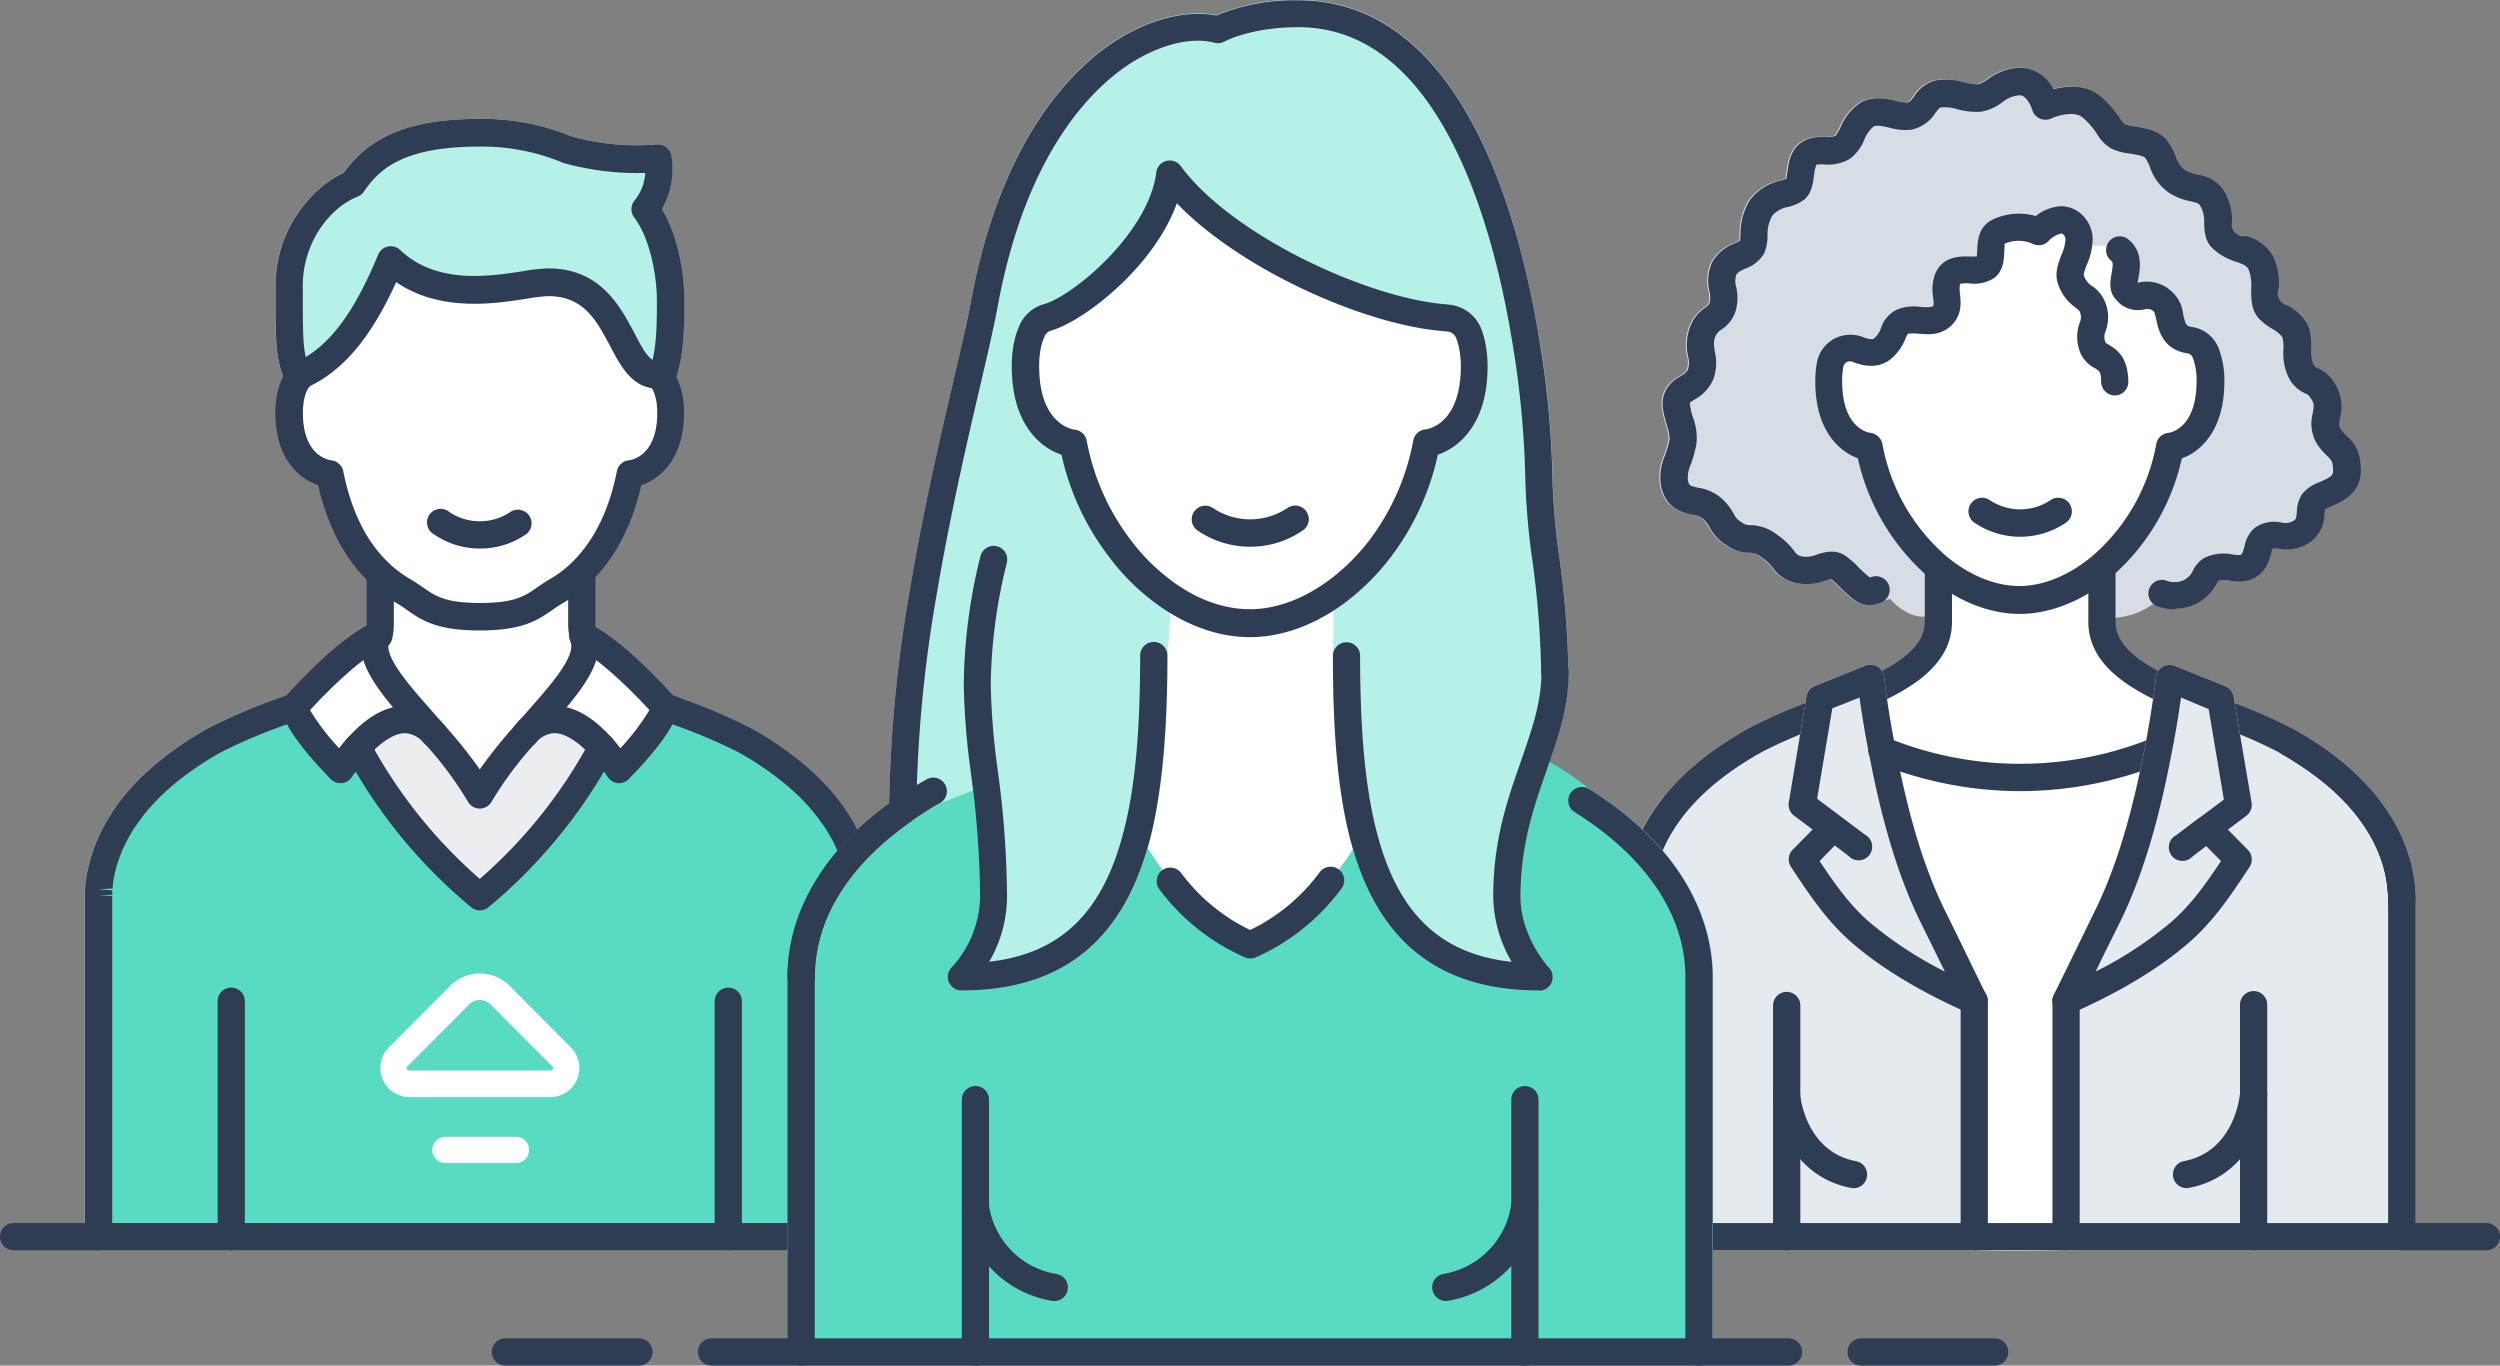<svg xmlns="http://www.w3.org/2000/svg" width="465" height="254" fill="none"><rect width="100%" height="100%" fill="#808080" stroke="none"/><g clip-path="url(#a)"><path d="M160.16 230.022h.06V166.246c0-.27 0-.55-.06-.851v-.4c0-.29-.06-.591-.1-.911 0-.15 0-.311-.07-.471 0-.32-.11-.651-.17-1.001l-.12-.531c-.08-.35-.16-.71-.25-1.071l-.18-.61c-.1-.371-.22-.741-.35-1.122-.13-.38-.15-.45-.24-.681-.09-.23-.29-.771-.45-1.161-.16-.39-.22-.501-.33-.751-.11-.25-.36-.781-.56-1.171-.2-.391-.29-.551-.44-.831-.15-.281-.43-.771-.67-1.162-.24-.39-.37-.61-.57-.911-.2-.3-.5-.751-.77-1.131-.27-.381-.48-.671-.75-1.001-.27-.331-.54-.691-.83-1.001-.29-.311-.64-.761-1-1.152-.36-.39-.55-.59-.83-.891-.28-.3-.85-.881-1.31-1.321l-.73-.671c-.56-.521-1.14-1.001-1.77-1.562l-.4-.31a58.868 58.868 0 0 0-8.77-5.877c-4.48-2.463-10.49-4.516-16.22-6.778-5.8 13.015-18.71 3.764-33 3.764s-27.2 9.281-33-3.764c-5.77 2.212-11.78 4.265-16.27 6.728a58.776 58.776 0 0 0-8.76 5.877l-.4.31c-.63.521-1.21 1.001-1.78 1.562l-.73.671c-.46.44-.89.881-1.31 1.321-.42.441-.56.591-.83.891-.27.3-.67.771-1 1.152-.33.38-.57.69-.84 1.001-.27.31-.5.671-.74 1.001-.24.33-.53.751-.77 1.131-.24.381-.39.601-.57.911-.18.311-.47.781-.68 1.162l-.43.831c-.2.39-.39.791-.57 1.171-.18.381-.22.501-.32.751s-.32.781-.46 1.161l-.24.681c-.13.381-.24.751-.35 1.121-.06.201-.12.411-.17.611-.1.361-.18.721-.25 1.071 0 .181-.09.361-.12.531-.07.35-.12.681-.17 1.001 0 .16 0 .321-.07.471 0 .32-.08.621-.11.911v.4c0 .301 0 .581-.05.851.005.094.005.187 0 .281v63.495h141.87v.05Z" fill="#58DBC2"></path><path d="M160.22 232.555H18.29a2.536 2.536 0 0 1-2.353-1.561 2.542 2.542 0 0 1-.197-.972v-63.876c0-.3 0-.6.06-.931v-.3c0-.471.08-.791.13-1.142l.05-.34c.08-.551.14-.901.22-1.281l.1-.471c.11-.511.19-.891.3-1.302l.16-.56c.15-.501.27-.911.41-1.332l.19-.52c.02-.076.047-.15.08-.221.15-.42.31-.841.49-1.271l.29-.651c.26-.581.46-1.001.68-1.442l.46-.881c.24-.43.48-.851.74-1.271.26-.421.4-.651.61-1.001.21-.351.54-.811.83-1.222.29-.41.52-.721.8-1.091.28-.371.59-.731.89-1.101.3-.371.69-.821 1.06-1.232.37-.41.49-.53.75-.801.58-.611 1-1.081 1.52-1.552l.58-.53.2-.18c.59-.541 1.2-1.092 1.86-1.642l.31-.241a61.515 61.515 0 0 1 9.25-6.217 100.933 100.933 0 0 1 12.46-5.356c1.35-.521 2.7-1.002 4-1.562a2.535 2.535 0 0 1 3.24 1.331c3 6.768 7.73 6.098 17.28 4.085a65.364 65.364 0 0 1 13.41-1.822 65.39 65.39 0 0 1 13.42 1.822c9.52 2.003 14.24 2.683 17.25-4.085a2.536 2.536 0 0 1 3.24-1.331c1.35.54 2.72 1.061 4.08 1.582a101.866 101.866 0 0 1 12.43 5.336 61.164 61.164 0 0 1 9.14 6.127l.44.351c.64.53 1.26 1.081 1.86 1.632l.76.69c.49.481.94 1.002 1.39 1.412l.21.23c.23.241.46.471.67.711.38.431.72.831 1.06 1.242.34.41.6.73.88 1.091.28.36.56.751.82 1.111.26.361.56.811.82 1.212.26.4.42.65.62 1.001.2.35.5.841.72 1.261.22.421.33.591.48.891.15.301.42.861.61 1.282l.35.811c.18.43.34.851.5 1.271.09.251.18.491.26.741.14.421.27.821.38 1.222l.2.691c.1.393.19.784.27 1.171l.13.561c.08.4.14.76.19 1.121l.08.52c.05.341.08.671.11 1.002l.05.43v64.847a2.534 2.534 0 0 1-2.35 2.503ZM20.8 227.489h136.89v-60.912l2.52-.371-2.53.131c0-.271 0-.511-.05-.781v-.351c0-.27-.06-.53-.1-.821l-.07-.43c0-.291-.09-.581-.15-.891l-.06-.291c-.11-.52-.19-.831-.27-1.161l-.1-.33-.06-.231c-.1-.32-.2-.661-.32-1.001l-.21-.601c-.13-.35-.26-.71-.42-1.061l-.26-.611-.55-1.161c-.12-.24-.26-.491-.4-.741s-.4-.711-.62-1.081l-.52-.831a15.75 15.75 0 0 0-.71-1.001c-.24-.311-.45-.631-.69-.941-.24-.311-.51-.641-.78-1.002l-.92-1.091-.57-.601-.21-.22c-.39-.41-.79-.831-1.23-1.251l-.68-.621a29.967 29.967 0 0 0-1.68-1.472l-.23-.19a57.727 57.727 0 0 0-8.55-5.747 100.533 100.533 0 0 0-11.8-5.006l-2-.771c-5 8.38-13.55 6.578-21.81 4.836a60.256 60.256 0 0 0-12.37-1.722 60.256 60.256 0 0 0-12.37 1.722c-8.27 1.742-16.8 3.544-21.83-4.836l-2 .751a100.076 100.076 0 0 0-11.82 5.006 57.577 57.577 0 0 0-8.39 5.627l-.19.15-.19.15c-.59.491-1.14 1.001-1.68 1.472l-.68.631c-.44.42-.84.831-1.23 1.251-.39.421-.58.601-.78.831-.2.23-.63.721-.93 1.081-.3.361-.52.641-.77 1.002-.25.36-.47.62-.69.941-.22.32-.49.691-.71 1.001-.22.31-.36.56-.53.841-.17.28-.42.731-.62 1.081l-.4.751c-.18.37-.35.721-.51 1.081l-.29.661c-.16.37-.29.731-.42 1.081l-.22.601c-.12.35-.22.681-.31 1.001l-.16.561c-.09.32-.16.641-.23 1.001l-.1.471c-.07.33-.11.62-.16.911v.23c-.06.471-.09.741-.12 1.001l-2.56.16 2.52.201v.781l-2.55.15 2.53.08v.851l-.1 60.051Z" fill="#58DBC2"></path><path d="M160.22 232.555a2.55 2.55 0 0 1-2.56-2.533 2.684 2.684 0 0 1 0-.401v-63.004l2.52-.371-2.53.131c0-.271 0-.511-.05-.781v-.351c0-.27-.06-.53-.1-.821l-.07-.43c0-.291-.09-.581-.15-.891l-.06-.291c-.11-.52-.19-.831-.27-1.161l-.1-.33-.06-.231c-.1-.32-.2-.66-.32-1.001l-.21-.601c-.13-.35-.26-.71-.42-1.061l-.26-.611-.55-1.161c-.12-.24-.26-.491-.4-.741s-.4-.711-.62-1.081l-.52-.831c-.23-.35-.47-.691-.71-1.001-.24-.311-.45-.631-.69-.941-.24-.311-.51-.641-.78-1.002l-.92-1.091-.57-.601-.21-.22c-.39-.41-.79-.831-1.23-1.251l-.68-.621a29.967 29.967 0 0 0-1.68-1.472l-.23-.19a57.727 57.727 0 0 0-8.55-5.747 100.533 100.533 0 0 0-11.8-5.006l-2-.771c-5 8.38-13.55 6.578-21.81 4.836a60.255 60.255 0 0 0-12.37-1.722 60.256 60.256 0 0 0-12.37 1.722c-8.27 1.742-16.8 3.544-21.83-4.836l-2 .751a100.083 100.083 0 0 0-11.82 5.006 57.582 57.582 0 0 0-8.39 5.627l-.19.15-.19.15c-.59.491-1.14 1.001-1.68 1.472l-.68.631c-.44.42-.84.831-1.23 1.251-.39.421-.58.601-.78.831-.2.23-.63.721-.93 1.081-.3.361-.52.641-.77 1.002-.25.36-.47.62-.69.941-.22.32-.49.691-.71 1.001-.22.31-.36.561-.53.841-.17.28-.42.731-.62 1.081l-.4.751c-.18.371-.35.721-.51 1.081l-.29.661c-.16.371-.29.731-.42 1.081l-.22.601c-.12.351-.22.681-.31 1.001l-.16.561c-.09.32-.16.641-.23 1.001l-.1.471c-.07.33-.11.62-.16.911v.23c-.06.471-.09.741-.12 1.001l-2.56.16 2.52.201v.781l-2.55.15 2.53.08v63.204c.005.07.005.141 0 .211a2.52 2.52 0 0 1-2.52 2.533 2.535 2.535 0 0 1-2.353-1.561 2.546 2.546 0 0 1-.197-.972v-63.896c0-.3 0-.6.06-.931v-.3c0-.471.08-.791.13-1.142l.05-.34c.08-.551.14-.901.22-1.281l.1-.471c.11-.511.19-.891.3-1.302l.16-.56c.15-.501.27-.911.41-1.332l.19-.52c.02-.076.047-.15.08-.221.15-.42.31-.841.49-1.271l.29-.651c.26-.581.46-1.001.68-1.442l.46-.881c.24-.43.48-.851.74-1.271.26-.421.4-.651.61-1.001.21-.351.54-.811.83-1.222.29-.41.52-.721.8-1.091.28-.371.59-.731.89-1.101.3-.371.69-.821 1.06-1.232.37-.41.49-.53.75-.801.58-.611 1-1.081 1.52-1.552l.58-.53.2-.18c.59-.541 1.2-1.092 1.86-1.642l.31-.241a61.52 61.52 0 0 1 9.25-6.217 100.933 100.933 0 0 1 12.46-5.356c1.35-.521 2.7-1.002 4-1.562a2.535 2.535 0 0 1 3.24 1.331c3 6.768 7.73 6.098 17.28 4.085a65.365 65.365 0 0 1 13.41-1.822c4.524.141 9.022.752 13.42 1.822 9.52 2.003 14.24 2.683 17.25-4.085a2.536 2.536 0 0 1 3.24-1.331c1.35.54 2.72 1.061 4.08 1.582a101.866 101.866 0 0 1 12.43 5.336 61.164 61.164 0 0 1 9.14 6.127l.44.351c.64.53 1.26 1.081 1.86 1.632l.76.69c.49.481.94 1.002 1.39 1.412l.21.23c.23.241.46.471.67.711.38.431.72.831 1.06 1.242.34.41.6.73.88 1.091.28.36.56.751.82 1.111.26.361.56.811.82 1.212.26.4.42.65.62 1.001.2.35.5.841.72 1.261.22.421.33.591.48.891.15.301.42.861.61 1.282l.35.811c.18.43.34.851.5 1.271.09.251.18.491.26.741.14.421.27.821.38 1.222l.2.69c.1.394.19.785.27 1.172l.13.561c.08.4.14.76.19 1.121l.08.52c.05.341.08.671.11 1.002l.05.43v64.847a2.532 2.532 0 0 1-2.41 2.503Z" fill="#2E3C54"></path><path d="M123.57 131.355c0 3.004-8.45 11.724-8.45 11.724a37.475 37.475 0 0 0-3.11-4.075c-3.91-4.335-9.32-7.769-14.17-2.553 6.31-7.228 12.56-13.506 10.62-18.171 5.84 2.683 14.45 12.314 15.11 13.075Z" fill="#fff"></path><path d="M108.17 116.097c0 .735.087 1.468.26 2.183 1.94 4.665-4.31 10.943-10.62 18.171a68.174 68.174 0 0 0-8.57 11.414 67.6 67.6 0 0 0-8.56-11.414c-6.32-7.228-12.56-13.506-10.62-18.171h.4a9.813 9.813 0 0 0 .26-2.183v-8.76a13.607 13.607 0 0 0 4.29 2.633c3.69 2.172 5 4.735 14.19 4.735s10.51-2.563 14.2-4.735a14.148 14.148 0 0 0 4.73-3.004v9.111l.04.02Z" fill="#fff"></path><path d="M97.81 136.451c4.85-5.216 10.26-1.782 14.17 2.553a94.364 94.364 0 0 1-22.74 27.813 94.33 94.33 0 0 1-22.73-27.813c3.9-4.335 9.32-7.769 14.17-2.553a67.595 67.595 0 0 1 8.56 11.414 68.185 68.185 0 0 1 8.57-11.414Z" fill="#EBEDF0"></path><path d="M80.68 136.451c-4.85-5.216-10.27-1.782-14.17 2.553a38.938 38.938 0 0 0-3.2 4.125s-8.44-8.67-8.44-11.724c.66-.761 9.27-10.392 15.14-13.075-1.89 4.615 4.35 10.893 10.67 18.121Z" fill="#fff"></path><path d="M108.43 120.813a2.531 2.531 0 0 1-2.42-1.953 12.013 12.013 0 0 1-.33-2.763v-9.111a2.533 2.533 0 0 1 2.53-2.533 2.53 2.53 0 0 1 2.53 2.533v9.111c.001.54.064 1.077.19 1.602a2.536 2.536 0 0 1-1.88 3.004 2.295 2.295 0 0 1-.62.11ZM70.46 120.813a2.973 2.973 0 0 1-.58-.06 2.54 2.54 0 0 1-1.89-3.004 7.11 7.11 0 0 0 .2-1.612v-8.76a2.534 2.534 0 0 1 2.53-2.533 2.529 2.529 0 0 1 2.53 2.533v8.76a11.96 11.96 0 0 1-.33 2.753 2.531 2.531 0 0 1-2.46 1.923Z" fill="#2E3C54"></path><path d="M89.24 150.398a2.543 2.543 0 0 1-2.21-1.302 66.173 66.173 0 0 0-8.25-11.013l-1.92-2.183c-6.17-6.958-11.49-13.015-9.14-18.632a2.54 2.54 0 0 1 4.875 1.032 2.545 2.545 0 0 1-.205.971c-1.13 2.723 3.64 8.119 8.26 13.336l1.93 2.192a89.699 89.699 0 0 1 6.66 8.31 89.952 89.952 0 0 1 6.67-8.32l1.92-2.172c4.62-5.227 9.4-10.613 8.26-13.346a2.546 2.546 0 0 1 3.288-3.366 2.548 2.548 0 0 1 1.392 1.363c2.35 5.657-3 11.674-9.15 18.643l-1.91 2.162a66.873 66.873 0 0 0-8.26 11.013 2.523 2.523 0 0 1-2.21 1.312Z" fill="#2E3C54"></path><path d="M115.17 145.662h-.23a2.552 2.552 0 0 1-1.87-1.111 35.94 35.94 0 0 0-3-3.845c-2.5-2.783-5-4.325-6.9-4.345a4.753 4.753 0 0 0-1.963.526 4.753 4.753 0 0 0-1.567 1.296 2.524 2.524 0 0 1-1.763.808 2.536 2.536 0 0 1-1.947-4.262 9.707 9.707 0 0 1 7.2-3.434h.08c3.48 0 7.06 2.002 10.63 6.007.53.591 1.05 1.212 1.55 1.862a41.78 41.78 0 0 0 5.4-7.098c-2.92-3.184-9.25-9.571-13.43-11.484a2.528 2.528 0 0 1-1.253-1.422 2.54 2.54 0 0 1 .085-1.894 2.53 2.53 0 0 1 3.268-1.289c6.65 3.004 15.91 13.606 16 13.706a2.098 2.098 0 0 1 .67 1.722c0 3.554-5.74 10.012-9.17 13.486a2.482 2.482 0 0 1-1.79.771ZM63.31 145.662a2.497 2.497 0 0 1-1.81-.771c-3.42-3.504-9.17-9.932-9.17-13.486a2.544 2.544 0 0 1 .75-1.792c1.11-1.271 9.62-10.763 15.93-13.636a2.53 2.53 0 0 1 2.84.395 2.535 2.535 0 0 1-.74 4.21c-4.17 1.903-10.57 8.36-13.45 11.504a43.166 43.166 0 0 0 5.41 7.078c.51-.65 1-1.271 1.55-1.852 3.58-4.005 7.16-6.007 10.64-6.007h.07a9.664 9.664 0 0 1 7.2 3.434 2.536 2.536 0 0 1-.94 4.143 2.54 2.54 0 0 1-1.96-.089 2.542 2.542 0 0 1-.8-.6 4.837 4.837 0 0 0-3.5-1.822c-1.95 0-4.4 1.562-6.91 4.355a35.413 35.413 0 0 0-3 3.835 2.537 2.537 0 0 1-1.87 1.111l-.24-.01Z" fill="#2E3C54"></path><path d="M89.24 169.33a2.512 2.512 0 0 1-1.61-.591 96.174 96.174 0 0 1-23.35-28.553 2.545 2.545 0 0 1-.195-1.931 2.537 2.537 0 0 1 2.17-1.793 2.517 2.517 0 0 1 1.856.558c.258.21.471.47.629.763a91.365 91.365 0 0 0 20.5 25.69 91.259 91.259 0 0 0 20.51-25.69 2.53 2.53 0 0 1 4.655.472 2.54 2.54 0 0 1-.195 1.931 96.191 96.191 0 0 1-23.35 28.553 2.527 2.527 0 0 1-1.62.591Z" fill="#2E3C54"></path><path d="M82.69 211.45h13.12a2.44 2.44 0 0 1 1.825 4.219 2.435 2.435 0 0 1-1.825.656H82.69a2.434 2.434 0 0 1-1.623-.766 2.446 2.446 0 0 1 0-3.343 2.438 2.438 0 0 1 1.623-.766ZM76.16 204.061h26.19a5.408 5.408 0 0 0 3.82-9.241l-11.4-11.473a7.792 7.792 0 0 0-11 0l-11.4 11.433a5.418 5.418 0 0 0 3.79 9.281Zm-.4-5.687 11.5-11.533a2.803 2.803 0 0 1 4 0l11.49 11.523a.451.451 0 0 1-.32.761H76.07a.435.435 0 0 1-.416-.274.442.442 0 0 1 .106-.487v.01Z" fill="#fff"></path><path d="M43.01 232.555a2.529 2.529 0 0 1-2.53-2.533V186.23a2.534 2.534 0 0 1 2.53-2.533 2.529 2.529 0 0 1 2.53 2.533v43.792a2.534 2.534 0 0 1-2.53 2.533ZM135.46 232.555a2.528 2.528 0 0 1-2.53-2.533V186.23a2.532 2.532 0 0 1 4.319-1.791c.474.475.741 1.119.741 1.791v43.792a2.536 2.536 0 0 1-2.53 2.533Z" fill="#2E3C54"></path><path d="M120.01 38.906c3.26 4.285 4.73 11.634 4.73 17.02 0 4.575 0 9.922-1.7 14.447a3.201 3.201 0 0 0-.67-.68c-7.49 0-6.36-17.201-20.41-17.201-5 0-19.57 5.096-29.27-4.125-4.73 11.444-9.84 18.222-16.56 21.325a3.354 3.354 0 0 0-.66.681c-1.7-4.525-1.7-5.707-1.7-17.26 0-9.331 5.91-16.58 11.82-18.953 3.69-5.476 9.33-9.47 23.66-9.47a41.407 41.407 0 0 1 16.42 3.193h.05a48.005 48.005 0 0 0 16.65 1.542 12.082 12.082 0 0 1-2.36 9.481Z" fill="#B5F1E6"></path><path d="M55.46 72.916a2.22 2.22 0 0 1-.37 0 2.538 2.538 0 0 1-2-1.612c-1.87-5.006-1.87-6.467-1.87-18.161 0-10.082 6.28-18.022 12.7-21.025 5-7.008 12.64-10.012 25.32-10.012a43.584 43.584 0 0 1 17.18 3.304 45.429 45.429 0 0 0 15.65 1.452 2.54 2.54 0 0 1 2.77 2.002c.594 3.44-.029 6.98-1.76 10.012 3.06 5.076 4.18 12.134 4.18 17.02 0 4.626 0 10.382-1.86 15.348a2.557 2.557 0 0 1-2 1.612 2.506 2.506 0 0 1-2.18-.75c-3.9-.612-5.86-4.296-7.75-7.86-2.53-4.756-4.91-9.251-11.51-9.251a32.88 32.88 0 0 0-3.94.47c-6.21 1.002-16.17 2.473-24.32-3.063-4.69 10.262-9.69 16.32-16.16 19.433l-.07.09a2.542 2.542 0 0 1-2.01.991Zm46.49-22.947c9.64 0 13.3 6.898 16 11.934 1.36 2.573 2.36 4.365 3.49 5.006.652-3.633.913-7.325.78-11.013 0-4.796-1.32-11.684-4.22-15.498a2.544 2.544 0 0 1 .08-3.164 8.775 8.775 0 0 0 1.93-5.066 51.47 51.47 0 0 1-14.8-1.742 2.86 2.86 0 0 1-.52-.16 39.14 39.14 0 0 0-15.42-3.004c-14 0-18.63 4.005-21.56 8.35a2.49 2.49 0 0 1-1.16.941c-5.08 2.003-10.23 8.39-10.23 16.6s0 10.903.56 13.325c5.17-3.123 9.39-9.11 13.49-19.022a2.553 2.553 0 0 1 3.025-1.468c.397.112.759.32 1.055.607 6.75 6.407 16.43 4.936 22.82 3.955a33.132 33.132 0 0 1 4.68-.581Z" fill="#B5F1E6"></path><path d="M123.01 70.383c.68.901 1.7 2.844 1.7 6.418 0 10.662-7.55 11.323-7.55 11.323-1.34 6.778-4.07 13.436-9 18.242a23.556 23.556 0 0 1-4.73 3.604c-3.72 2.153-5 4.736-14.2 4.736s-10.47-2.583-14.22-4.736a23.024 23.024 0 0 1-4.73-3.604c-4.95-4.806-7.67-11.464-9-18.242 0 0-7.54-.66-7.54-11.323 0-3.574 1-5.517 1.7-6.418.187-.257.409-.486.66-.68 6.72-3.104 11.83-9.882 16.56-21.326 9.7 9.221 24.25 4.125 29.27 4.125 14 0 12.92 17.2 20.41 17.2.256.192.482.422.67.681Z" fill="#fff"></path><path d="M89.24 117.269c-8.07 0-10.86-1.943-13.55-3.825-.6-.42-1.21-.851-1.91-1.251a26.01 26.01 0 0 1-5.24-4.005c-4.48-4.365-7.63-10.392-9.37-17.941-3.47-1.172-7.95-4.876-7.95-13.436 0-4.165 1.21-6.618 2.22-7.95.36-.484.791-.909 1.28-1.261a2.527 2.527 0 0 1 3.97 1.588 2.535 2.535 0 0 1-1.17 2.627c.09-.07 0 0 0 .12-.36.46-1.18 1.882-1.18 4.876 0 7.94 4.73 8.74 5.27 8.8a2.609 2.609 0 0 1 2.23 2.002c1.44 7.28 4.23 13.016 8.29 16.921a20.618 20.618 0 0 0 4.23 3.213c.84.491 1.57 1.001 2.28 1.482 2.33 1.632 4.17 2.923 10.65 2.923s8.33-1.291 10.66-2.923c.71-.491 1.44-1.001 2.27-1.472a20.806 20.806 0 0 0 4.23-3.214c4.06-4.004 6.85-9.65 8.3-16.93a2.535 2.535 0 0 1 2.26-2.002c.5-.06 5.24-.86 5.24-8.8 0-3.004-.83-4.416-1.19-4.876a1.694 1.694 0 0 0-.17-.21 2.461 2.461 0 0 1-.65-3.464 2.599 2.599 0 0 1 3.57-.661 5.2 5.2 0 0 1 1.2 1.251c1 1.332 2.22 3.785 2.22 7.95 0 8.56-4.47 12.264-7.94 13.436-1.74 7.549-4.89 13.576-9.39 17.951a25.905 25.905 0 0 1-5.23 4.005c-.654.384-1.288.802-1.9 1.251-2.67 1.822-5.45 3.825-13.53 3.825Z" fill="#2E3C54"></path><path d="M56.12 72.215a2.529 2.529 0 0 1-2.477-1.99 2.536 2.536 0 0 1 1.417-2.845c6-2.774 10.71-8.94 15.28-20.024a2.552 2.552 0 0 1 3.026-1.468c.396.112.758.32 1.054.607 6.75 6.408 16.43 4.936 22.82 3.955a33.126 33.126 0 0 1 4.71-.531c9.64 0 13.3 6.898 16 11.934 1.71 3.354 2.85 5.356 4.41 5.356a2.527 2.527 0 0 1 2.337 1.564 2.52 2.52 0 0 1 0 1.939 2.528 2.528 0 0 1-2.337 1.563c-4.68 0-6.83-4.004-8.9-7.949-2.53-4.756-4.91-9.25-11.51-9.25a32.88 32.88 0 0 0-3.94.47c-6.21 1-16.17 2.473-24.32-3.064-4.73 10.412-9.89 16.5-16.51 19.563-.338.13-.699.187-1.06.17Z" fill="#2E3C54"></path><path d="M123.01 72.916a2.537 2.537 0 0 1-2.531-2.448 2.537 2.537 0 0 1 .161-.976c1.54-4.095 1.54-9.12 1.54-13.556 0-4.796-1.32-11.684-4.22-15.498a2.544 2.544 0 0 1 .08-3.164 8.778 8.778 0 0 0 1.97-5.106 51.47 51.47 0 0 1-14.8-1.742 2.86 2.86 0 0 1-.52-.16 39.14 39.14 0 0 0-15.42-3.004c-14 0-18.63 4.005-21.56 8.35a2.49 2.49 0 0 1-1.16.941c-5.08 2.003-10.23 8.39-10.23 16.6 0 11.353 0 12.274 1.54 16.37a2.539 2.539 0 0 1-1.475 3.268 2.53 2.53 0 0 1-3.265-1.477c-1.87-5.006-1.87-6.467-1.87-18.161 0-10.082 6.28-18.021 12.7-21.025 5-7.008 12.64-10.012 25.32-10.012a43.584 43.584 0 0 1 17.18 3.304 45.429 45.429 0 0 0 15.65 1.452 2.54 2.54 0 0 1 2.77 2.002c.594 3.44-.029 6.98-1.76 10.012 3.06 5.076 4.18 12.134 4.18 17.02 0 4.626 0 10.382-1.86 15.348a2.544 2.544 0 0 1-2.42 1.662ZM89.25 102.031a14.986 14.986 0 0 1-8.51-2.634 2.531 2.531 0 0 1-1.272-2.684 2.534 2.534 0 0 1 2.151-2.048 2.527 2.527 0 0 1 1.97.578 10.191 10.191 0 0 0 11.32 0 2.529 2.529 0 0 1 3.52.66 2.536 2.536 0 0 1-.66 3.524 14.987 14.987 0 0 1-8.52 2.604ZM160.16 232.555H2.54A2.543 2.543 0 0 1 0 230.022a2.545 2.545 0 0 1 2.54-2.533h157.62a2.528 2.528 0 0 1 2.53 2.533 2.536 2.536 0 0 1-2.53 2.533Z" fill="#2E3C54"></path><path d="M446.71 166.527v-.281c0-.27 0-.55-.05-.851v-.4c0-.3-.06-.591-.1-.911 0-.15-.05-.311-.08-.471-.05-.32-.1-.651-.17-1.001 0-.17-.08-.36-.12-.531a16.75 16.75 0 0 0-.42-1.681c-.11-.371-.22-.741-.35-1.132-.07-.22-.16-.44-.24-.671-.08-.23-.29-.771-.46-1.161-.17-.39-.21-.501-.32-.751-.11-.25-.36-.781-.57-1.171-.21-.391-.28-.551-.43-.831-.15-.281-.44-.771-.67-1.172l-.57-.911-.77-1.121c-.24-.34-.49-.671-.75-1.001-.26-.331-.55-.691-.83-1.001-.28-.311-.64-.771-1-1.152-.36-.38-.55-.59-.83-.891-.28-.3-.85-.881-1.31-1.321l-.73-.671c-.57-.521-1.15-1.001-1.78-1.562a4.273 4.273 0 0 0-.4-.31 58.065 58.065 0 0 0-8.76-5.877c-4.46-2.463-10.47-4.526-16.2-6.778a36.2 36.2 0 0 1-13.345 15.574 36.142 36.142 0 0 1-39.31 0 36.2 36.2 0 0 1-13.345-15.574c-5.73 2.252-11.74 4.315-16.22 6.778a58.207 58.207 0 0 0-8.77 5.877l-.4.31c-.63.521-1.21 1.001-1.77 1.562-.25.22-.5.44-.73.671-.46.44-.89.881-1.31 1.321-.42.441-.57.591-.83.891l-1 1.152c-.33.38-.57.69-.83 1.001-.26.31-.51.671-.75 1.001a27.217 27.217 0 0 0-1.34 2.032c-.18.301-.46.791-.67 1.172a27.428 27.428 0 0 0-1 2.002c-.17.391-.23.501-.33.751s-.31.781-.45 1.161c-.14.381-.17.451-.24.671a35.447 35.447 0 0 0-.52 1.732c-.1.371-.18.731-.26 1.081 0 .171-.08.361-.11.531-.07.35-.13.681-.18 1.001 0 .16-.05.321-.07.471 0 .32-.07.611-.1.911v.4c0 .301 0 .581-.05.851a2.634 2.634 0 0 0 0 .281v63.495h142v-62.564c-.15-.28-.15-.591-.16-.931Z" fill="#E5EAEF"></path><path d="M446.72 232.555H304.77a2.533 2.533 0 0 1-2.53-2.533v-63.876c0-.31 0-.61.06-.951v-.29c0-.461.07-.791.12-1.142l.06-.37c.08-.501.14-.851.21-1.231l.09-.431c.12-.551.21-.941.32-1.352l.15-.52c.15-.541.27-.951.42-1.372l.26-.721c.15-.44.32-.861.5-1.301.11-.25.23-.531.36-.811.13-.28.38-.841.61-1.272l.46-.891c.24-.42.48-.841.74-1.271.26-.431.39-.641.61-1.001.22-.361.54-.801.83-1.202.29-.4.52-.731.8-1.101.28-.371.55-.681.83-1.001.28-.321.74-.891 1.11-1.302.37-.41.54-.58.82-.871.51-.54 1-1.001 1.46-1.482l.77-.7c.59-.551 1.2-1.102 1.87-1.652l.27-.221a62.913 62.913 0 0 1 9.28-6.237 103.816 103.816 0 0 1 12.42-5.336c1.37-.521 2.74-1.001 4.1-1.582a2.536 2.536 0 0 1 3.24 1.331 33.679 33.679 0 0 0 12.411 14.467 33.615 33.615 0 0 0 36.538 0 33.679 33.679 0 0 0 12.411-14.467 2.536 2.536 0 0 1 3.24-1.331l4.06 1.572a102.082 102.082 0 0 1 12.43 5.346 61.164 61.164 0 0 1 9.14 6.127l.42.331c.66.55 1.27 1.101 1.87 1.652l.76.69c.5.481.95 1.002 1.4 1.412.45.411.65.681.88.951.23.271.72.821 1.06 1.232.34.41.62.761.89 1.111s.54.721.8 1.091c.26.371.57.801.82 1.202.25.4.43.66.62 1.001.19.34.5.841.73 1.251l.48.911c.21.421.42.851.61 1.272.11.27.24.541.35.811.18.43.34.851.5 1.271l.26.731c.14.431.26.841.38 1.242l.19.68c.11.391.2.781.28 1.172l.12.561c.08.4.14.76.19 1.121l.08.52c.053.341.093.675.12 1.002v.47c0 .301 0 .601.06.901v63.876a2.543 2.543 0 0 1-2.39 2.513Zm-139.42-5.066h136.89v-60.912h.06l2.45-.341-2.53.111V165.195c0-.23-.05-.49-.09-.781 0 0-.07-.41-.07-.42-.05-.301-.09-.591-.15-.911l-.06-.261s-.05-.21-.05-.23c-.07-.31-.14-.621-.23-.951l-.1-.36c-.15-.521-.25-.862-.37-1.212l-.22-.601c-.13-.36-.26-.71-.41-1.071-.15-.36-.19-.44-.3-.671-.11-.23-.33-.721-.51-1.081l-.41-.761c-.18-.35-.39-.701-.61-1.061-.22-.361-.34-.571-.53-.851s-.46-.681-.71-1.001c-.25-.321-.45-.621-.69-.931-.24-.311-.48-.611-.72-.911a17.75 17.75 0 0 0-1-1.132l-.64-.681c-.54-.56-.94-1.001-1.37-1.401l-.69-.621a34.805 34.805 0 0 0-1.68-1.482l-.18-.14-.19-.15a56.922 56.922 0 0 0-8.4-5.637 97.42 97.42 0 0 0-11.8-5.006l-1.92-.741a38.728 38.728 0 0 1-14.248 15.121 38.677 38.677 0 0 1-40.004 0 38.728 38.728 0 0 1-14.248-15.121l-2 .761a99.101 99.101 0 0 0-11.78 5.006 56.146 56.146 0 0 0-8.38 5.617l-.23.18c-.75.611-1.3 1.101-1.83 1.592l-.69.641c-.43.41-.83.821-1.23 1.241-.4.421-.56.581-.78.831-.22.251-.62.711-.91 1.071-.29.361-.55.661-.78 1.002-.23.34-.47.63-.69.941l-.72 1.001c-.18.28-.35.561-.52.841-.17.28-.43.721-.62 1.081-.19.361-.27.501-.4.751s-.35.721-.51 1.071c-.16.351-.21.451-.29.671-.17.381-.3.721-.42 1.071l-.23.621c-.11.341-.21.681-.31 1.001l-.16.561c-.08.32-.15.631-.22.941 0 0-.05.22-.05.23l-.06.281c-.06.29-.11.59-.15.891l-.07.42c0 .291-.07.551-.09.811l-2.56.16 2.52.211c0 .27 0 .51-.05.751l-2.54.17 2.53.08v.851l-.05 60.001Z" fill="#E5EAEF"></path><path d="M347.48 110.05c1.57 0 3.47-1.742 5.53-.811 0 0 4.43 5.707 7.45 1.422v-5.146a38.44 38.44 0 0 1-12.75-22.357s-7.53-.72-7.53-12.134a16.45 16.45 0 0 1 .25-3.094 3.787 3.787 0 0 1 3.507-3.122 3.898 3.898 0 0 1 1.643.249c1.93.79 3.52.79 4.61-.15 2.56-2.233 1.6-3.935 3.71-5.006 2.11-1.072 5.34.71 7.34-1.092s.08-4.615 1.12-6.948c1.27-2.873 5.27-.74 7.07-2.112 1.8-1.372-.15-5.477 2.44-6.678a9.09 9.09 0 0 1 7.4 0s3.67-3.905 6.34-1.262a3.746 3.746 0 0 1 1.16 2.533c.79 1.903 5.38 1.272 5.38 1.272 6.13 1.572 1.82 6.828 3.32 8.43 2.68 2.843 3.19-.661 6.92 2.152 1.92 1.452.33 6.418 4.92 7.109a3.74 3.74 0 0 1 3 2.363c.641 1.7.943 3.51.89 5.326 0 11.413-7.53 12.134-7.53 12.134a38.38 38.38 0 0 1-12.75 22.327v6.167c3.65 2.232 8.87-1.602 8.87-1.602 1.9-.33 3.7 1.532 6.87.41 3.17-1.121 3.35-3.784 4.54-4.445 2.33-1.261 4.64.26 6.48-.43 2.57-.911 2-4.366 3.27-5.377 2.08-1.572 4 .531 6.82-1.071 2.82-1.602 1.45-4.235 2.56-5.807s6.22-1.722 6.22-5.656c0-4.396-1.91-4.005-3.5-6.648s1.06-4.956-.84-8.01c-1.9-3.053-2.51-1.401-4.11-3.784-1.6-2.383 0-6.298-1.59-8.2-1.59-1.902-2.84-1.902-4.44-3.474-1.6-1.572 0-5.817-1.57-8.68-1.57-2.864-4.82-2.153-7.2-4.546-1.47-1.471.1-4.815-2.1-7.759-1.42-1.902-4-1.221-6.34-2.823-2.34-1.602-2.38-4.005-3.8-5.907-1.42-1.902-5.55-1.582-7.12-2.443-1.57-.861-1.75-2.783-4.92-5.477-3.17-2.693-8.55-.18-8.55-.18s-1.26-4.595-4.76-4.595-5.12 2.743-7.5 3.073c-2.38.33-5.18-1.321-7.71-.76-2.53.56-2.53 3.604-5.37 4.134-2.18.41-5.55-1.672-7.94-.25-2.39 1.422-2.79 4.896-4.46 6.007-2.1 1.422-5-.18-6.62 1.422-1.62 1.602-.86 5.226-2.12 6.347-1.26 1.122-4.62.861-6.44 3.474-1.82 2.614-1 5.888-1.7 7.31-.84 1.771-3.9 1.601-5.17 4.004-1.27 2.403.48 4.715-.31 7.108s-2.23 1.852-3.44 4.085c-1.75 3.224.48 5.787-.64 8.47-1.12 2.683-3.85 2.543-4.46 4.676-.61 2.132 1.6 5.736 1.17 7.919-.66 3.394-2.13 5.226-1.62 7.69 1 4.434 4.76 2.462 7.14 4.845 2.38 2.383 1.2 2.663 3.91 4.565 2.71 1.902 3.29-.05 6.61 2.333 3.32 2.383 2.46 3.584 5.48 4.365 3.02.781 5.4-1.652 7.12-.551 1.72 1.102 4.24 4.666 5.84 4.666Z" fill="#D6DDE4"></path><path d="M393.52 114.896a7.494 7.494 0 0 1-4-1.082 2.546 2.546 0 0 1-1.21-2.162v-6.167a2.539 2.539 0 0 1 .91-2.003 35.958 35.958 0 0 0 11.88-20.844 2.534 2.534 0 0 1 2.25-2.053c.5-.07 5.24-.951 5.24-9.611a11.432 11.432 0 0 0-.7-4.365 1.271 1.271 0 0 0-1-.821c-4.59-.681-5.39-4.375-5.82-6.358a7.389 7.389 0 0 0-.38-1.361 1.75 1.75 0 0 0-1.77-.461 5.214 5.214 0 0 1-5.33-1.842c-1.4-1.492-1.05-3.434-.8-4.846.35-2.002.42-2.363-.88-2.753-1.93.19-6.23.24-7.52-2.874a2.58 2.58 0 0 1-.19-.82 1.185 1.185 0 0 0-.43-.892.455.455 0 0 0-.35-.18 4.768 4.768 0 0 0-2.35 1.392 2.53 2.53 0 0 1-3 .52 6.465 6.465 0 0 0-5.18 0c0 .12-.05.942-.07 1.442-.06 1.512-.14 3.584-1.89 4.936a6.874 6.874 0 0 1-4.61 1.001 5.643 5.643 0 0 0-1.73.09 5.484 5.484 0 0 0 0 1.913c.15 1.602.38 4.004-1.7 5.897-2.08 1.892-4.34 1.581-6.09 1.461a6.813 6.813 0 0 0-1.83 0c-.2.11-.2.11-.47.751a9.455 9.455 0 0 1-2.69 3.875c-1.28 1.091-3.56 2.082-7.23.59a1.35 1.35 0 0 0-1.09.08 1.303 1.303 0 0 0-.62.892 14.02 14.02 0 0 0-.21 2.643c0 8.66 4.74 9.541 5.28 9.611a2.61 2.61 0 0 1 2.21 2.052 36.053 36.053 0 0 0 11.87 20.875 2.53 2.53 0 0 1 .92 2.002v5.147a2.537 2.537 0 0 1-.46 1.461 5.668 5.668 0 0 1-4.61 2.673h-.13c-2.77 0-5.08-2.082-6.18-3.293-.46.092-.91.233-1.34.42a7.714 7.714 0 0 1-2.79.671c-2 0-3.64-1.612-5.37-3.314a16.775 16.775 0 0 0-1.69-1.552 9.596 9.596 0 0 0-1.08.3 9.536 9.536 0 0 1-5.5.441 6.84 6.84 0 0 1-4.17-2.723 8.987 8.987 0 0 0-2.12-2.003 3.59 3.59 0 0 0-2.37-.891 7.146 7.146 0 0 1-4.26-1.441 8.238 8.238 0 0 1-3-3.174 6.311 6.311 0 0 0-1.28-1.672 3.82 3.82 0 0 0-2-.771c-1.84-.4-4.91-1.071-5.83-5.336a10.24 10.24 0 0 1 .75-5.727c.361-.978.649-1.982.86-3.004a9.51 9.51 0 0 0-.55-2.673c-.52-1.792-1.06-3.654-.57-5.426a6.042 6.042 0 0 1 3.06-3.544c.83-.51 1.25-.791 1.49-1.402a4.463 4.463 0 0 0 0-2.323 9.46 9.46 0 0 1 .77-6.417 7.593 7.593 0 0 1 2.49-2.734c.53-.39.61-.44.79-1a5.023 5.023 0 0 0-.09-2.003 8.26 8.26 0 0 1 .55-5.447 8.06 8.06 0 0 1 4.13-3.424c.372-.15.727-.337 1.06-.56 0-.06 0-.721.05-1.202a11.633 11.633 0 0 1 1.79-6.367 9.708 9.708 0 0 1 5.72-3.574c.32-.1.73-.22 1-.32.08-.331.16-.882.21-1.282.22-1.592.49-3.564 2-5.006 1.51-1.442 3.56-1.542 5-1.512a4.125 4.125 0 0 0 1.95-.21 8.51 8.51 0 0 0 .93-1.582 10.076 10.076 0 0 1 3.65-4.535c2.29-1.362 4.84-.791 6.7-.37.671.19 1.363.294 2.06.31.45-.08.66-.31 1.31-1.182a6.58 6.58 0 0 1 4-2.943 11.804 11.804 0 0 1 5.28.36 8.655 8.655 0 0 0 2.63.37 5.997 5.997 0 0 0 1.75-.93 10.593 10.593 0 0 1 6.07-2.163 7.164 7.164 0 0 1 6.15 4.005c2.4-.621 6.05-1.002 8.8 1.391a18.496 18.496 0 0 1 3.62 4.125c.224.374.504.712.83 1.001a9.996 9.996 0 0 0 1.8.39c2.07.341 4.65.772 6.16 2.754a13.04 13.04 0 0 1 1.52 2.843 4.786 4.786 0 0 0 1.66 2.493c.731.428 1.534.72 2.37.861a7.166 7.166 0 0 1 4.61 2.553 10.382 10.382 0 0 1 1.84 6.248 2.161 2.161 0 0 0 2.6 2.613 8.333 8.333 0 0 1 5 3.724 12.185 12.185 0 0 1 1.11 6.007 2.246 2.246 0 0 0 .641 2.739c.267.209.578.354.909.425a10.933 10.933 0 0 1 3.09 2.563c1.38 1.642 1.38 3.714 1.39 5.546-.101.97.025 1.951.37 2.864.33.5.4.53.75.69a7.005 7.005 0 0 1 3.38 3.134 7.913 7.913 0 0 1 .87 6.078c-.2 1.12-.25 1.521 0 2.002.332.53.739 1.01 1.21 1.422 1.44 1.381 2.64 2.823 2.64 6.497 0 4.235-3.59 5.797-5.51 6.638-.37.16-.9.39-1.16.54a6.142 6.142 0 0 0-.1.812 6.415 6.415 0 0 1-3.32 5.707 7.837 7.837 0 0 1-5.26.83 3.526 3.526 0 0 0-1.07-.05c-.07.211-.16.551-.23.801-.42 1.512-1.11 4.005-3.9 5.006a7.689 7.689 0 0 1-3.81.171 4.362 4.362 0 0 0-2.13 0c-.1.15-.19.31-.3.49a8.522 8.522 0 0 1-4.81 4.205 9.213 9.213 0 0 1-6.08-.05c-.26-.07-.59-.17-.84-.22a13.875 13.875 0 0 1-6.88 2.503Zm-.11-5.086a9.9 9.9 0 0 0 4.85-1.802 2.564 2.564 0 0 1 1.06-.451 7.45 7.45 0 0 1 3.44.38c.954.394 2.016.44 3 .131a3.682 3.682 0 0 0 1.268-.781 3.68 3.68 0 0 0 .852-1.222 5.49 5.49 0 0 1 2-2.252 8.225 8.225 0 0 1 5.41-.671c.468.09.945.117 1.42.08.28-.1.46-.601.73-1.612a6.004 6.004 0 0 1 1.85-3.384 6.214 6.214 0 0 1 4.94-1.051c.736.2 1.521.117 2.2-.23.58-.32.63-.461.74-1.702a6.427 6.427 0 0 1 1-3.364 7.172 7.172 0 0 1 3.27-2.213c2-.881 2.47-1.252 2.47-2.002 0-1.813-.24-2.003-1.07-2.844a11.11 11.11 0 0 1-2.07-2.503 7.364 7.364 0 0 1-.64-5.436c.22-1.232.29-1.762-.16-2.473-.61-1.001-.82-1.061-1.18-1.222a6.241 6.241 0 0 1-2.89-2.503 10.024 10.024 0 0 1-1.22-5.666 7.015 7.015 0 0 0-.21-2.313 5.783 5.783 0 0 0-1.76-1.502 12.494 12.494 0 0 1-2.45-1.842c-1.54-1.562-1.54-3.744-1.54-5.667a8.177 8.177 0 0 0-.48-3.594c-.37-.66-.9-.9-2.34-1.422a11.05 11.05 0 0 1-4.43-2.553c-1.36-1.361-1.44-3.163-1.5-4.615a5.65 5.65 0 0 0-.84-3.414c-.21-.29-.66-.42-1.7-.66a11.354 11.354 0 0 1-4-1.583 9.469 9.469 0 0 1-3.53-4.735 8.251 8.251 0 0 0-.89-1.762c-.31-.37-2.08-.661-2.93-.801a10.555 10.555 0 0 1-3.38-.931 7.274 7.274 0 0 1-2.63-2.664 13.462 13.462 0 0 0-2.71-3.103c-1.55-1.332-4.81-.29-5.83.18a2.52 2.52 0 0 1-2.13 0 2.481 2.481 0 0 1-1.39-1.582c-.17-.56-1.06-2.733-2.33-2.733a5.745 5.745 0 0 0-3.3 1.341 9.356 9.356 0 0 1-3.86 1.712 12.894 12.894 0 0 1-4.42-.45 8.111 8.111 0 0 0-3.09-.35c-.27.06-.47.28-1 1a7.001 7.001 0 0 1-4.43 3.134 10.118 10.118 0 0 1-4.1-.35c-1.14-.26-2.44-.55-3-.22A6.063 6.063 0 0 0 346.76 26a8.698 8.698 0 0 1-2.61 3.494 7.991 7.991 0 0 1-4.89 1.091 5.466 5.466 0 0 0-1.42.06 7.83 7.83 0 0 0-.44 2.063c-.21 1.511-.45 3.213-1.75 4.365a7.99 7.99 0 0 1-3 1.401 5.195 5.195 0 0 0-3 1.622 7.23 7.23 0 0 0-.89 3.755 8.29 8.29 0 0 1-.6 3.204 6.363 6.363 0 0 1-3.45 2.873c-.93.42-1.51.71-1.77 1.201a3.813 3.813 0 0 0 0 2.273 9.026 9.026 0 0 1-.11 4.435 6.403 6.403 0 0 1-2.63 3.454 2.802 2.802 0 0 0-1 1.002c-.53 1-.44 1.782-.22 3.233a8.95 8.95 0 0 1-.3 5.006 7.815 7.815 0 0 1-3.52 3.795c-.304.17-.589.37-.85.6.069.902.258 1.791.56 2.644.62 1.611.846 3.348.66 5.066a26.702 26.702 0 0 1-1 3.664 5.851 5.851 0 0 0-.59 3.003c.23 1.002.35 1.072 1.95 1.422a8.383 8.383 0 0 1 4.51 2.143 10.863 10.863 0 0 1 2.14 2.823c.318.621.816 1.13 1.43 1.462a2.248 2.248 0 0 0 1.59.52 8.336 8.336 0 0 1 5.05 1.832 13.85 13.85 0 0 1 3.14 3.004c.154.273.37.506.631.679.26.174.558.285.869.322a4.915 4.915 0 0 0 2.7-.37c1.39-.441 3.29-1.001 5.14.13a16.964 16.964 0 0 1 2.71 2.353 19.52 19.52 0 0 0 2 1.802c.22-.07.55-.19.78-.29a6.86 6.86 0 0 1 5.61-.251c.371.168.694.427.94.751.77 1.001 2.12 2.002 2.79 2.002a.239.239 0 0 0 .14 0v-3.003a41.256 41.256 0 0 1-12.5-21.405c-3.45-1.242-7.91-5.166-7.91-14.207a18.75 18.75 0 0 1 .3-3.594 6.304 6.304 0 0 1 5.805-5.155 6.426 6.426 0 0 1 2.725.409c1.15.47 1.85.48 2.06.3a4.38 4.38 0 0 0 1.33-2.002 5.763 5.763 0 0 1 2.9-3.364 8.231 8.231 0 0 1 4.42-.53c.94.06 2 .14 2.36-.17.16-.151.15-.632 0-1.653a8.473 8.473 0 0 1 .45-4.455c1.43-3.234 4.71-3.154 6.45-3.094h1.24c0-.31.06-.76.07-1.101.07-1.692.17-4.535 3-5.837a11.408 11.408 0 0 1 7.9-.59 8.213 8.213 0 0 1 4.66-1.833 5.706 5.706 0 0 1 4 1.652 6.376 6.376 0 0 1 1.74 3.064 9.849 9.849 0 0 0 2.67 0 2.619 2.619 0 0 1 1 .06c6.3 1.612 5.39 6.738 5.05 8.66-.05.25-.11.57-.14.831l.12.08s.11-.07.25-.09a6.682 6.682 0 0 1 5.9 1.582 6.59 6.59 0 0 1 2.15 4.195c.45 2.092.65 2.283 1.62 2.423a6.307 6.307 0 0 1 5 4.005 16.497 16.497 0 0 1 1.05 6.227c0 9.01-4.46 13.015-7.91 14.207a41.25 41.25 0 0 1-12.37 21.415l-.04 3.144Z" fill="#D6DDE4"></path><path d="M358.01 181.594v-14.136h35.49v14.136c-3 1.662-6.09 3.174-9.2 4.576v43.762a215.149 215.149 0 0 1-17.08 0V186.17c-3.12-1.402-6.21-2.914-9.21-4.576Z" fill="#fff"></path><path d="M375.77 232.635c-2.92 0-5.75 0-8.67-.17a2.53 2.53 0 0 1-2.42-2.533v-42.13c-2.85-1.322-5.45-2.633-7.9-4.005a2.548 2.548 0 0 1-1.31-2.223v-14.116a2.54 2.54 0 0 1 2.54-2.533h35.48a2.53 2.53 0 0 1 2.53 2.533v14.137a2.528 2.528 0 0 1-1.3 2.222 125.7 125.7 0 0 1-7.9 4.005v42.13a2.536 2.536 0 0 1-2.43 2.533c-2.9.1-5.72.15-8.62.15Zm-6-5.156c4 .12 8 .12 12 0V186.17a2.54 2.54 0 0 1 1.49-2.313c2.8-1.251 5.33-2.493 7.71-3.764v-10.102h-30.43v10.102c2.37 1.271 4.91 2.513 7.7 3.764a2.534 2.534 0 0 1 1.5 2.313l.03 41.309Z" fill="#fff"></path><path d="M350.01 139.545a159.803 159.803 0 0 0 8 27.913h35.49a159.89 159.89 0 0 0 8-27.913 67.598 67.598 0 0 1-51.4 0h-.09Z" fill="#fff"></path><path d="M393.49 169.991h-35.48a2.54 2.54 0 0 1-2.37-1.622 162.957 162.957 0 0 1-8.08-28.354 2.544 2.544 0 0 1 3.45-2.823 65.334 65.334 0 0 0 49.52 0 2.538 2.538 0 0 1 3.321 1.498c.155.428.193.889.109 1.335a163.973 163.973 0 0 1-8.1 28.304 2.544 2.544 0 0 1-2.37 1.662Zm-33.74-5.066h32a158.873 158.873 0 0 0 6.31-21.436 70.017 70.017 0 0 1-44.62 0 156.1 156.1 0 0 0 6.31 21.436Z" fill="#fff"></path><path d="M405.39 173.465c4.55-3.925 7.62-8.67 10.92-13.616v68.331c-10.71 2.623-20.68 1.371-32 1.842V186.17c7.46-3.364 14.84-7.319 21.08-12.705Z" fill="#E5EAEF"></path><path d="M384.29 232.555a2.543 2.543 0 0 1-2.53-2.533V186.17a2.54 2.54 0 0 1 1.49-2.313c8.85-4.005 15.36-7.879 20.49-12.314 4.1-3.534 7-7.89 10-12.485l.41-.621a2.525 2.525 0 0 1 2.846-1.026 2.538 2.538 0 0 1 1.794 2.438v68.331a2.544 2.544 0 0 1-1.93 2.462c-7.72 1.893-14.9 1.863-22.51 1.803-3.23 0-6.58 0-10 .11h-.06Zm2.53-44.753v39.597h7.61c6.63 0 12.91.07 19.34-1.232v-58.169a45.094 45.094 0 0 1-6.72 7.389c-6.66 5.737-14.46 9.762-20.23 12.415ZM346.1 173.465c-4.55-3.925-7.61-8.67-10.91-13.616v68.331c10.7 2.623 20.68 1.371 32 1.842V186.17c-7.46-3.364-14.85-7.319-21.09-12.705Z" fill="#E5EAEF"></path><path d="M367.21 232.555h-.11c-3.43-.14-6.78-.13-10-.11-7.61 0-14.78.08-22.5-1.803a2.544 2.544 0 0 1-1.93-2.462v-68.331a2.547 2.547 0 0 1 1.8-2.433 2.569 2.569 0 0 1 2.84 1.001l.42.641c3.06 4.595 5.94 8.941 10 12.465 5.14 4.435 11.65 8.34 20.49 12.314a2.534 2.534 0 0 1 1.5 2.313v43.852a2.546 2.546 0 0 1-2.53 2.533l.02.02Zm-6.76-5.186h4.23v-39.567c-5.77-2.653-13.58-6.678-20.23-12.415a45.217 45.217 0 0 1-6.73-7.399v58.159c6.43 1.302 12.72 1.272 19.34 1.232l3.39-.01Z" fill="#E5EAEF"></path><path d="M332.33 232.555a2.54 2.54 0 0 1-2.54-2.533v-43.151a2.542 2.542 0 0 1 4.274-1.695c.471.443.756 1.049.796 1.695v43.151a2.528 2.528 0 0 1-2.53 2.533Z" fill="#2E3C54"></path><path d="M344.9 220.981a2.524 2.524 0 0 1-.46 0c-10.69-1.952-14.25-12.144-14.64-17.26a2.535 2.535 0 0 1 2.329-2.386 2.533 2.533 0 0 1 2.671 1.995c0 .441 1 10.933 10.5 12.665a2.535 2.535 0 0 1 1.2 4.313 2.527 2.527 0 0 1-1.65.693l.05-.02ZM446.72 232.555a2.528 2.528 0 0 1-2.53-2.533v-62.564c0-9.602-6.16-18.732-17.34-25.731a2.52 2.52 0 0 1-1.173-1.58 2.549 2.549 0 0 1-.041-1.003 2.546 2.546 0 0 1 1.042-1.67 2.533 2.533 0 0 1 2.852-.042c17.16 10.723 19.73 23.418 19.73 30.036v62.564a2.542 2.542 0 0 1-2.54 2.523ZM419.17 232.555a2.53 2.53 0 0 1-2.53-2.533v-43.151a2.536 2.536 0 0 1 2.53-2.533 2.528 2.528 0 0 1 2.53 2.533v43.151a2.537 2.537 0 0 1-.741 1.791 2.53 2.53 0 0 1-1.789.742Z" fill="#2E3C54"></path><path d="M406.6 220.981a2.527 2.527 0 0 1-2.429-2.304 2.535 2.535 0 0 1 1.979-2.702c9.49-1.732 10.46-12.224 10.5-12.665a2.537 2.537 0 0 1 2.72-2.333 2.537 2.537 0 0 1 2.33 2.724c-.39 5.116-3.95 15.308-14.65 17.26-.149.022-.3.028-.45.02ZM446.73 169.991a2.53 2.53 0 0 1-2.53-2.533c0-6.258-2.6-15.539-15-24.189-1.57-1.091-3.07-2.002-4.59-2.883a2.54 2.54 0 0 1-.985-3.449 2.534 2.534 0 0 1 3.445-.986c1.67.941 3.32 2.002 5 3.153 11.06 7.739 17.14 17.801 17.14 28.354a2.536 2.536 0 0 1-2.48 2.533Z" fill="#2E3C54"></path><path d="M348.22 128.552c.53 3.834 1.12 7.459 1.83 11.013a67.598 67.598 0 0 0 51.4 0c.71-3.534 1.3-7.159 1.83-11.013-6.9-3.174-12.32-7.008-12.32-12.885v-10.202c-4.67 3.904-10 6.167-15.21 6.167-5.21 0-10.55-2.243-15.21-6.167v10.202c0 5.887-5.42 9.711-12.32 12.885Z" fill="#fff"></path><path d="M446.72 169.991a2.528 2.528 0 0 1-2.53-2.533c0-6.077-2.66-17.751-20.46-27.603a94.395 94.395 0 0 0-11.19-4.826 2.52 2.52 0 0 1-1.486-1.321 2.532 2.532 0 0 1 3.296-3.404 96.98 96.98 0 0 1 11.83 5.126c20.08 11.093 23.08 24.829 23.08 32.038a2.542 2.542 0 0 1-2.54 2.523ZM304.77 169.991a2.533 2.533 0 0 1-2.53-2.533c0-7.199 3-20.935 23.08-32.038a96.972 96.972 0 0 1 11.83-5.136 2.53 2.53 0 0 1 3.296 3.404 2.519 2.519 0 0 1-1.486 1.321 93.854 93.854 0 0 0-11.18 4.826c-17.82 9.852-20.48 21.526-20.48 27.603a2.525 2.525 0 0 1-.734 1.804 2.541 2.541 0 0 1-1.796.749ZM348.22 131.085a2.51 2.51 0 0 1-2.3-1.472 2.548 2.548 0 0 1 1.24-3.364c7.5-3.444 10.85-6.718 10.85-10.582v-10.202a2.529 2.529 0 1 1 5.06 0v10.202c0 7.839-7.37 12.234-13.79 15.188a2.55 2.55 0 0 1-1.06.23ZM403.28 131.085a2.471 2.471 0 0 1-1.06-.23c-6.42-3.004-13.79-7.349-13.79-15.188v-10.202a2.534 2.534 0 0 1 2.53-2.533 2.529 2.529 0 0 1 2.53 2.533v10.202c0 3.864 3.34 7.138 10.84 10.582a2.538 2.538 0 0 1 1.418 2.841 2.532 2.532 0 0 1-2.468 1.995Z" fill="#2E3C54"></path><path d="m345.33 157.316-4.39-3.294-5.75-4.315 2.87-17.02.45-2.714 9.4-3.784c.11.811.21 1.602.31 2.383.53 3.834 1.12 7.459 1.83 11.013 2 10.412 4.74 21.435 9.45 30.966 2.58 5.207 5.14 10.443 7.71 15.659-7.48-3.364-14.87-7.319-21.11-12.705-4.55-3.925-7.61-8.67-10.91-13.616l5.75-5.837" fill="#E5EAEF"></path><path d="M367.21 188.703a2.518 2.518 0 0 1-1-.22c-5.85-2.633-14.47-6.848-21.72-13.096-4.61-4.005-7.68-8.59-10.93-13.476l-.43-.661a2.533 2.533 0 0 1 .3-3.183l3.71-3.775-3.43-2.573a2.544 2.544 0 0 1-1-2.443l3.3-19.743a2.554 2.554 0 0 1 1.56-1.932l9.4-3.785a2.566 2.566 0 0 1 2.23.17 2.546 2.546 0 0 1 1.23 1.873l.3 2.372c.57 4.135 1.15 7.579 1.8 10.813 1.56 8.16 4.21 20.164 9.24 30.336 1.69 3.414 3.36 6.828 5 10.232l2.67 5.437a2.538 2.538 0 0 1-1.04 3.335c-.377.209-.8.319-1.23.319h.04Zm-28.77-28.544c2.8 4.185 5.54 8.13 9.31 11.384a71.291 71.291 0 0 0 14 9.17l-4.47-9.08c-5.31-10.733-8.07-23.178-9.68-31.618-.62-3.083-1.18-6.377-1.73-10.272l-5.06 2.003-2.83 16.819 4.49 3.364.06.051 4.36 3.273a2.535 2.535 0 0 1-1.025 4.764 2.54 2.54 0 0 1-1.975-.759l-2.62-2.002-2.83 2.903Z" fill="#E5EAEF"></path><path d="M367.21 188.703a2.518 2.518 0 0 1-1-.22c-5.85-2.633-14.47-6.848-21.72-13.096-4.61-4.005-7.68-8.59-10.93-13.476l-.43-.661a2.533 2.533 0 0 1 .3-3.183l3.71-3.775-3.43-2.573a2.544 2.544 0 0 1-1-2.443l3.3-19.743a2.554 2.554 0 0 1 1.56-1.932l9.4-3.785a2.566 2.566 0 0 1 2.23.17 2.546 2.546 0 0 1 1.23 1.873l.3 2.372c.57 4.135 1.15 7.579 1.8 10.813 1.56 8.16 4.21 20.164 9.24 30.336 1.69 3.414 3.36 6.828 5 10.232l2.67 5.437a2.538 2.538 0 0 1-1.04 3.335c-.377.209-.8.319-1.23.319h.04Zm-28.77-28.544c2.8 4.185 5.54 8.13 9.31 11.384a71.291 71.291 0 0 0 14 9.17l-4.47-9.08c-5.31-10.733-8.07-23.178-9.68-31.618-.62-3.083-1.18-6.377-1.73-10.272l-5.06 2.003-2.83 16.819 4.49 3.364.06.051 4.36 3.273a2.535 2.535 0 0 1-1.025 4.764 2.54 2.54 0 0 1-1.975-.759l-2.62-2.002-2.83 2.903Z" fill="#2E3C54"></path><path d="M375.75 147.154a71.151 71.151 0 0 1-26.57-5.226 2.538 2.538 0 0 1-1.68-2.383 2.538 2.538 0 0 1 .735-1.791 2.517 2.517 0 0 1 1.785-.742 2.69 2.69 0 0 1 1 .18 65.334 65.334 0 0 0 49.52 0 2.606 2.606 0 0 1 2.344.286 2.603 2.603 0 0 1 1.146 2.067 2.539 2.539 0 0 1-1.79 2.423 71.003 71.003 0 0 1-26.49 5.186ZM367.21 232.555a2.528 2.528 0 0 1-2.53-2.533V186.17a2.532 2.532 0 0 1 4.319-1.791c.474.475.741 1.119.741 1.791v43.852a2.53 2.53 0 0 1-2.53 2.533Z" fill="#2E3C54"></path><path d="m406.17 157.316 4.38-3.294 5.76-4.315-2.87-17.02-.45-2.714-9.41-3.784c-.1.811-.2 1.602-.3 2.383-.53 3.834-1.12 7.459-1.83 11.013-2 10.412-4.74 21.435-9.46 30.966-2.58 5.207-5.13 10.443-7.7 15.659 7.48-3.364 14.86-7.319 21.1-12.705 4.56-3.925 7.62-8.67 10.92-13.616l-5.76-5.837" fill="#E5EAEF"></path><path d="M384.29 188.703a2.53 2.53 0 0 1-2.28-3.654l2.67-5.437 5-10.232c5-10.162 7.69-22.166 9.25-30.316.65-3.254 1.22-6.708 1.8-10.863l.3-2.352a2.54 2.54 0 0 1 3.46-2.003l9.4 3.785a2.528 2.528 0 0 1 1.55 1.932l3.36 19.743a2.53 2.53 0 0 1-1 2.443l-3.41 2.563 3.72 3.775a2.533 2.533 0 0 1 .3 3.183l-.42.631c-3.25 4.896-6.33 9.511-10.94 13.506-7.25 6.248-15.87 10.463-21.73 13.096a2.493 2.493 0 0 1-1.03.2Zm21.38-58.96c-.55 3.865-1.12 7.229-1.74 10.302-1.61 8.41-4.36 20.875-9.67 31.588-1.5 3.003-3 6.007-4.47 9.08a71.291 71.291 0 0 0 14-9.17c3.77-3.254 6.52-7.189 9.32-11.384l-2.76-2.793-2.61 2.002a2.532 2.532 0 0 1-3.015.459 2.537 2.537 0 0 1-1.269-1.694 2.527 2.527 0 0 1 1.284-2.77l4.35-3.283h.07l4.48-3.364-2.83-16.82-5.14-2.153Z" fill="#E5EAEF"></path><path d="M384.29 188.703a2.53 2.53 0 0 1-2.28-3.654l2.67-5.437 5-10.232c5-10.162 7.69-22.166 9.25-30.316.65-3.254 1.22-6.708 1.8-10.863l.3-2.352a2.54 2.54 0 0 1 3.46-2.003l9.4 3.785a2.528 2.528 0 0 1 1.55 1.932l3.36 19.743a2.53 2.53 0 0 1-1 2.443l-3.41 2.563 3.72 3.775a2.533 2.533 0 0 1 .3 3.183l-.42.631c-3.25 4.896-6.33 9.511-10.94 13.506-7.25 6.248-15.87 10.463-21.73 13.096a2.493 2.493 0 0 1-1.03.2Zm21.38-58.96c-.55 3.865-1.12 7.229-1.74 10.302-1.61 8.41-4.36 20.875-9.67 31.588-1.5 3.003-3 6.007-4.47 9.08a71.291 71.291 0 0 0 14-9.17c3.77-3.254 6.52-7.189 9.32-11.384l-2.76-2.793-2.61 2.002a2.532 2.532 0 0 1-3.015.459 2.537 2.537 0 0 1-1.269-1.694 2.527 2.527 0 0 1 1.284-2.77l4.35-3.283h.07l4.48-3.364-2.83-16.82-5.14-2.153Z" fill="#2E3C54"></path><path d="M384.29 232.555a2.53 2.53 0 0 1-2.53-2.533V186.17a2.536 2.536 0 0 1 2.53-2.533 2.528 2.528 0 0 1 2.53 2.533v43.852a2.528 2.528 0 0 1-2.53 2.533Z" fill="#2E3C54"></path><path d="M386.77 44.372a3.746 3.746 0 0 0-1.16-2.533c-2.67-2.643-6.34 1.262-6.34 1.262a9.092 9.092 0 0 0-7.4 0c-2.59 1.201-.64 5.286-2.44 6.678-1.8 1.391-5.8-.761-7.07 2.112-1 2.333.89 5.146-1.12 6.948-2.01 1.803-5.37.1-7.34 1.092-1.97.99-1.15 2.743-3.71 5.006-1.09.94-2.68.94-4.61.15a3.897 3.897 0 0 0-3.24.21 3.785 3.785 0 0 0-1.91 2.663 16.45 16.45 0 0 0-.25 3.094c0 11.413 7.53 12.134 7.53 12.134a38.44 38.44 0 0 0 12.75 22.357c4.69 3.904 10 6.137 15.21 6.137 5.21 0 10.54-2.233 15.21-6.167a38.38 38.38 0 0 0 12.75-22.327s7.53-.72 7.53-12.134a13.946 13.946 0 0 0-.89-5.326 3.742 3.742 0 0 0-3-2.363c-4.59-.691-3-5.657-4.92-7.109-3.73-2.813-4.24.691-6.92-2.152-1.5-1.602 2.81-6.858-3.32-8.43.04-.03-4.55.6-5.34-1.302Z" fill="#fff"></path><path d="M375.67 114.185c-5.65 0-11.62-2.393-16.83-6.728a40.948 40.948 0 0 1-13.28-22.226c-3.45-1.242-7.91-5.166-7.91-14.207a18.75 18.75 0 0 1 .3-3.594 6.304 6.304 0 0 1 5.805-5.155 6.422 6.422 0 0 1 2.725.41c1.15.47 1.85.48 2.06.3a4.38 4.38 0 0 0 1.33-2.003 5.763 5.763 0 0 1 2.9-3.364 8.231 8.231 0 0 1 4.42-.53c.94.06 2 .14 2.36-.17.16-.15.15-.632 0-1.653a8.473 8.473 0 0 1 .45-4.455c1.43-3.234 4.71-3.154 6.45-3.094h1.24c0-.31.06-.76.07-1.1.07-1.693.17-4.536 3-5.838a11.408 11.408 0 0 1 7.9-.59 8.214 8.214 0 0 1 4.66-1.833 5.707 5.707 0 0 1 4 1.652 6.363 6.363 0 0 1 1.91 4.195 12.017 12.017 0 0 1-1.07 5.006 8.632 8.632 0 0 0-.6 1.943c.275.87.853 1.613 1.63 2.092a6.507 6.507 0 0 1 2.32 2.843 7.327 7.327 0 0 1 .13 5.497c-.272.61-.3 1.301-.08 1.932.06.24.06.25.68.61 1.72 1.002 3.55 2.474 3.63 6.849a2.53 2.53 0 0 1-2.48 2.583 2.6 2.6 0 0 1-2.58-2.493c0-1.912-.34-2.092-1.14-2.573a5.756 5.756 0 0 1-3-3.674 7.629 7.629 0 0 1 .17-4.826 2.46 2.46 0 0 0-.07-2.153 6.47 6.47 0 0 0-.74-.65 8.63 8.63 0 0 1-3.36-4.806c-.47-1.722.19-3.454.77-5.006.422-.9.676-1.871.75-2.863a1.234 1.234 0 0 0-.44-.911.456.456 0 0 0-.35-.18 4.77 4.77 0 0 0-2.35 1.391 2.531 2.531 0 0 1-3 .52 6.466 6.466 0 0 0-5.18 0c0 .12-.05.942-.07 1.442-.06 1.512-.14 3.585-1.89 4.936a6.874 6.874 0 0 1-4.61 1.001 5.646 5.646 0 0 0-1.73.09 5.484 5.484 0 0 0 0 1.913c.15 1.602.38 4.004-1.7 5.897-2.08 1.892-4.34 1.581-6.09 1.461a6.813 6.813 0 0 0-1.83 0c-.2.11-.2.11-.47.751a9.455 9.455 0 0 1-2.69 3.875c-1.28 1.091-3.56 2.082-7.23.59a1.348 1.348 0 0 0-1.09.08 1.303 1.303 0 0 0-.62.892 14.02 14.02 0 0 0-.21 2.643c0 8.66 4.74 9.541 5.28 9.611a2.61 2.61 0 0 1 2.21 2.053A36.052 36.052 0 0 0 362 103.442c4.31 3.584 9.13 5.557 13.6 5.557 4.47 0 9.32-2.003 13.58-5.577a35.98 35.98 0 0 0 11.89-20.854 2.534 2.534 0 0 1 2.25-2.053c.5-.07 5.24-.951 5.24-9.611a11.432 11.432 0 0 0-.7-4.365 1.271 1.271 0 0 0-1-.821c-4.59-.681-5.39-4.376-5.82-6.358a7.389 7.389 0 0 0-.38-1.361 1.75 1.75 0 0 0-1.77-.461 5.214 5.214 0 0 1-5.33-1.842c-1.4-1.492-1.05-3.434-.8-4.846.28-1.602.27-2.082-.06-2.343a2.545 2.545 0 0 1-.43-3.574 2.54 2.54 0 0 1 3.57-.43c2.79 2.212 2.22 5.456 1.91 7.198-.05.25-.11.57-.14.831l.12.08s.11-.07.25-.09a6.684 6.684 0 0 1 5.93 1.672 6.567 6.567 0 0 1 2.15 4.195c.45 2.092.65 2.283 1.62 2.423a6.303 6.303 0 0 1 5 4.005 16.497 16.497 0 0 1 1.05 6.227c0 9.01-4.46 13.015-7.91 14.207a40.919 40.919 0 0 1-13.29 22.206c-5.19 4.325-11.17 6.728-16.86 6.728Z" fill="#2E3C54"></path><path d="M404.58 113.354a10.813 10.813 0 0 1-3.18-.541 2.532 2.532 0 0 1 1.4-4.866 4.316 4.316 0 0 0 3 .121 3.682 3.682 0 0 0 1.268-.781 3.68 3.68 0 0 0 .852-1.222 5.49 5.49 0 0 1 2-2.252 8.225 8.225 0 0 1 5.41-.671c.468.09.945.117 1.42.08.28-.1.46-.601.73-1.612a6.004 6.004 0 0 1 1.85-3.384 6.215 6.215 0 0 1 4.94-1.051c.736.2 1.521.117 2.2-.23.58-.32.63-.461.74-1.702a6.427 6.427 0 0 1 1-3.364 7.172 7.172 0 0 1 3.27-2.213c2-.881 2.47-1.252 2.47-2.002 0-1.813-.24-2.003-1.07-2.844a11.11 11.11 0 0 1-2.07-2.503 7.364 7.364 0 0 1-.64-5.436c.22-1.232.29-1.762-.16-2.473-.61-1.001-.82-1.061-1.18-1.222a6.241 6.241 0 0 1-2.89-2.503 10.024 10.024 0 0 1-1.22-5.666 7.015 7.015 0 0 0-.21-2.313 5.78 5.78 0 0 0-1.8-1.502 12.502 12.502 0 0 1-2.45-1.842c-1.54-1.562-1.54-3.744-1.54-5.667a8.177 8.177 0 0 0-.48-3.594c-.37-.66-.9-.9-2.34-1.421a11.053 11.053 0 0 1-4.43-2.553c-1.36-1.362-1.44-3.164-1.5-4.616a5.65 5.65 0 0 0-.84-3.414c-.21-.29-.66-.42-1.7-.66a11.346 11.346 0 0 1-4-1.583 9.469 9.469 0 0 1-3.53-4.735 8.251 8.251 0 0 0-.89-1.762c-.31-.37-2.08-.661-2.93-.801a10.555 10.555 0 0 1-3.38-.931 7.274 7.274 0 0 1-2.63-2.664 13.464 13.464 0 0 0-2.71-3.103c-1.55-1.332-4.81-.29-5.83.18a2.52 2.52 0 0 1-2.13 0 2.481 2.481 0 0 1-1.39-1.582c-.17-.56-1.06-2.733-2.33-2.733a5.746 5.746 0 0 0-3.3 1.341 9.357 9.357 0 0 1-3.86 1.712 12.897 12.897 0 0 1-4.42-.45 8.11 8.11 0 0 0-3.09-.35c-.27.06-.47.28-1 1a7.002 7.002 0 0 1-4.43 3.134 10.12 10.12 0 0 1-4.1-.35c-1.14-.26-2.44-.55-3-.22A6.063 6.063 0 0 0 346.76 26a8.707 8.707 0 0 1-2.61 3.494 7.991 7.991 0 0 1-4.89 1.091 5.462 5.462 0 0 0-1.42.06 7.829 7.829 0 0 0-.44 2.063c-.21 1.511-.45 3.213-1.75 4.365a7.998 7.998 0 0 1-3 1.401 5.195 5.195 0 0 0-3 1.622 7.221 7.221 0 0 0-.89 3.755 8.29 8.29 0 0 1-.6 3.204 6.363 6.363 0 0 1-3.45 2.873c-.93.42-1.51.71-1.77 1.201a3.813 3.813 0 0 0 0 2.273 9.026 9.026 0 0 1-.11 4.435 6.408 6.408 0 0 1-2.63 3.454 2.795 2.795 0 0 0-1 1.002c-.53 1-.44 1.782-.22 3.233a8.95 8.95 0 0 1-.3 5.006 7.816 7.816 0 0 1-3.52 3.795 4.89 4.89 0 0 0-.85.6c.069.902.258 1.791.56 2.644.62 1.611.846 3.348.66 5.066a26.843 26.843 0 0 1-1 3.664 5.851 5.851 0 0 0-.59 3.003c.23 1.002.35 1.072 1.95 1.422a8.383 8.383 0 0 1 4.51 2.143 10.886 10.886 0 0 1 2.14 2.823c.318.621.816 1.13 1.43 1.462a2.248 2.248 0 0 0 1.59.52 8.336 8.336 0 0 1 5.05 1.832 13.85 13.85 0 0 1 3.14 3.004c.154.273.37.506.631.679.26.174.558.285.869.322a4.915 4.915 0 0 0 2.7-.37c1.39-.441 3.29-1.001 5.14.13a16.964 16.964 0 0 1 2.71 2.353 20.829 20.829 0 0 0 2 1.802l.29-.1a2.533 2.533 0 0 1 3.24 1.532 2.538 2.538 0 0 1-1.53 3.243 6.621 6.621 0 0 1-2.18.441c-2 0-3.64-1.612-5.37-3.314a16.775 16.775 0 0 0-1.69-1.552 9.596 9.596 0 0 0-1.08.3 9.536 9.536 0 0 1-5.5.441 6.84 6.84 0 0 1-4.17-2.723 8.987 8.987 0 0 0-2.12-2.003 3.59 3.59 0 0 0-2.37-.891 7.146 7.146 0 0 1-4.26-1.441 8.238 8.238 0 0 1-3-3.174 6.31 6.31 0 0 0-1.28-1.672 3.82 3.82 0 0 0-2-.77c-1.84-.401-4.91-1.072-5.83-5.337a10.24 10.24 0 0 1 .75-5.727c.361-.978.649-1.982.86-3.004a9.51 9.51 0 0 0-.55-2.673c-.52-1.792-1.06-3.654-.57-5.426a6.041 6.041 0 0 1 3.06-3.544c.83-.51 1.25-.791 1.49-1.402a4.463 4.463 0 0 0 0-2.323 9.46 9.46 0 0 1 .77-6.417 7.594 7.594 0 0 1 2.49-2.733c.53-.391.61-.441.79-1.002a5.023 5.023 0 0 0-.09-2.002 8.26 8.26 0 0 1 .55-5.447 8.061 8.061 0 0 1 4.13-3.424c.372-.15.727-.337 1.06-.56 0-.06 0-.721.05-1.202a11.634 11.634 0 0 1 1.79-6.367 9.708 9.708 0 0 1 5.72-3.574c.32-.1.73-.22 1-.32.08-.331.16-.882.21-1.282.22-1.592.49-3.565 2-5.006 1.51-1.442 3.56-1.542 5-1.512a4.125 4.125 0 0 0 1.95-.21 8.51 8.51 0 0 0 .93-1.582 10.075 10.075 0 0 1 3.65-4.535c2.29-1.362 4.84-.791 6.7-.37.671.19 1.363.294 2.06.31.45-.08.66-.31 1.31-1.182a6.58 6.58 0 0 1 4-2.943c1.764-.281 3.57-.158 5.28.36a8.655 8.655 0 0 0 2.63.37 6 6 0 0 0 1.75-.93 10.59 10.59 0 0 1 6.07-2.163 7.157 7.157 0 0 1 6.15 4.005c2.4-.621 6.05-1.002 8.8 1.391a18.496 18.496 0 0 1 3.62 4.125c.224.374.504.712.83 1.001a9.996 9.996 0 0 0 1.8.39c2.07.341 4.65.772 6.16 2.754a13.04 13.04 0 0 1 1.52 2.843 4.78 4.78 0 0 0 1.66 2.493c.731.429 1.534.72 2.37.861a7.171 7.171 0 0 1 4.61 2.553 10.388 10.388 0 0 1 1.84 6.248 2.162 2.162 0 0 0 2.6 2.613 8.333 8.333 0 0 1 5 3.724 12.185 12.185 0 0 1 1.11 6.007 2.246 2.246 0 0 0 .641 2.739c.267.209.578.354.909.425a10.933 10.933 0 0 1 3.09 2.563c1.38 1.642 1.38 3.714 1.39 5.547-.101.97.025 1.95.37 2.863.33.5.4.53.75.69a7.005 7.005 0 0 1 3.38 3.135 7.93 7.93 0 0 1 .87 6.077c-.2 1.121-.25 1.521 0 2.002.332.53.739 1.01 1.21 1.422 1.44 1.381 2.64 2.823 2.64 6.497 0 4.235-3.59 5.797-5.51 6.638-.37.16-.9.39-1.16.54a6.142 6.142 0 0 0-.1.812 6.415 6.415 0 0 1-3.32 5.707 7.843 7.843 0 0 1-5.26.831 3.463 3.463 0 0 0-1.07-.05c-.07.21-.16.55-.23.8-.42 1.512-1.11 4.005-3.9 5.006a7.689 7.689 0 0 1-3.81.171 4.362 4.362 0 0 0-2.13 0c-.1.15-.19.31-.3.49a8.683 8.683 0 0 1-7.67 4.706l-.07.15Z" fill="#2E3C54"></path><path d="M375.75 99.838a15.057 15.057 0 0 1-8.51-2.623 2.528 2.528 0 0 1-1.064-1.623 2.548 2.548 0 0 1 1.099-2.595 2.528 2.528 0 0 1 2.815.023 10.172 10.172 0 0 0 11.32 0 2.533 2.533 0 0 1 3.914 2.572 2.537 2.537 0 0 1-1.064 1.623 15.087 15.087 0 0 1-8.51 2.623ZM462.47 232.555h-157.7a2.533 2.533 0 0 1 0-5.066h157.7c.332 0 .661.065.968.193a2.514 2.514 0 0 1 1.369 1.37 2.524 2.524 0 0 1 0 1.939 2.53 2.53 0 0 1-2.337 1.564Z" fill="#2E3C54"></path><path d="M149.01 251.427v-69.772c0-5.086 1.14-19.894 21.81-32.809a53.552 53.552 0 0 1 9.17-6.007c2.34 6.688 4.78 14.016 4.78 23.888 0 8.58-5.93 14.908-5.93 14.908 3.365.03 6.722-.34 10-1.102.83-.18 1.62-.41 2.41-.651a27.457 27.457 0 0 0 3.68-1.501c.64-.311 1.28-.631 1.88-1.001.42-.241.81-.511 1.21-.771.4-.261.86-.591 1.28-.901.42-.311.94-.711 1.39-1.102l.29-.25c5.13-4.575 8.4-11.083 10.42-19.022.1-.341.2-.671.29-1.002 1.14 3.635 5.88 9.371 5.88 9.371a36.869 36.869 0 0 0 14.89 11.915 36.869 36.869 0 0 0 14.89-11.915s4.74-5.736 5.88-9.371c.09.351.19.681.28 1.002 2 7.899 5.29 14.407 10.41 19.022l.3.25c.44.391.92.751 1.39 1.102.47.35.84.61 1.28.901.44.29.79.53 1.21.771.6.35 1.24.67 1.88 1.001a27.457 27.457 0 0 0 3.68 1.501c.78.241 1.58.471 2.41.651a42.493 42.493 0 0 0 10 1.102s-5.93-6.328-5.93-14.908c0-9.872 2.44-17.2 4.78-23.888a53.552 53.552 0 0 1 9.17 6.007c20.82 12.955 21.92 27.763 21.92 32.849v69.732h-167Z" fill="#58DBC2"></path><path d="M316.01 254h-167a2.528 2.528 0 0 1-2.53-2.533v-69.772c0-7.669 3-22.377 22.85-34.861a57.662 57.662 0 0 1 9.47-6.178 2.598 2.598 0 0 1 2.11-.12 2.55 2.55 0 0 1 1.46 1.522c2.08 5.937 4.93 14.016 4.93 24.729a24.745 24.745 0 0 1-3.39 12.094 36.558 36.558 0 0 0 4-.67c.145-.062.296-.109.45-.141.733-.16 1.457-.357 2.17-.59a26.605 26.605 0 0 0 3.34-1.352c.58-.28 1.15-.571 1.7-.891.31-.18.6-.38.89-.571l.21-.14c.39-.25.78-.52 1.15-.801.37-.28.86-.65 1.26-1.001l.26-.24c4.46-4.005 7.62-9.772 9.65-17.711.053-.207.134-.406.24-.591l.1-.37a2.543 2.543 0 0 1 2.38-1.933 2.427 2.427 0 0 1 2.49 1.773c.82 2.583 4.19 7.008 5.42 8.52a34.642 34.642 0 0 0 12.94 10.742 34.439 34.439 0 0 0 12.83-10.592c1.31-1.592 4.68-6.007 5.5-8.62a2.518 2.518 0 0 1 2.41-1.772h.08a2.532 2.532 0 0 1 2.38 1.912l.11.4c.101.183.179.378.23.581 2 7.949 5.19 13.736 9.65 17.721l-1.39 2.142 1.65-1.952c.4.341.83.671 1.26 1.001.43.331.76.551 1.15.811l.21.13c.29.191.58.391.88.561.56.33 1.13.621 1.72.901 1.084.53 2.204.985 3.35 1.362.68.22 1.41.42 2.15.58.158.032.312.079.46.141 1.32.298 2.655.522 4 .67a24.745 24.745 0 0 1-3.39-12.094c0-10.673 2.85-18.792 4.93-24.729a2.55 2.55 0 0 1 1.46-1.522 2.602 2.602 0 0 1 2.11.12 58.287 58.287 0 0 1 9.47 6.177c19.88 12.485 22.85 27.193 22.85 34.862v69.722a2.527 2.527 0 0 1-1.608 2.4c-.319.125-.66.184-1.002.173Zm-164.49-5.066h162v-67.239c0-11.464-7.32-22.347-20.62-30.657l-.32-.23a45.856 45.856 0 0 0-6.1-4.215 60.497 60.497 0 0 0-3.66 20.194c0 7.489 5.19 13.116 5.25 13.176a2.533 2.533 0 0 1-1.85 4.265 45.74 45.74 0 0 1-10.59-1.172 1.981 1.981 0 0 1-.35-.12c-.77-.17-1.51-.39-2.24-.621a30.187 30.187 0 0 1-4-1.631c-.71-.341-1.4-.691-2.06-1.072-.38-.23-.75-.47-1.12-.711l-.2-.13c-.48-.32-.95-.654-1.41-1.001-.52-.39-1-.791-1.52-1.211l-.23-.201c-4.31-3.834-7.52-8.89-9.81-15.408a55.019 55.019 0 0 1-3.3 4.445 39.253 39.253 0 0 1-15.83 12.625 2.445 2.445 0 0 1-2 0 39.467 39.467 0 0 1-15.96-12.695 53.093 53.093 0 0 1-3.21-4.335c-2.28 6.518-5.48 11.554-9.71 15.328l-.32.281c-.5.42-1 .821-1.53 1.211-.53.391-.93.671-1.41 1.001l-.2.14c-.37.241-.74.481-1.13.711-.65.381-1.34.731-2.05 1.072a31.696 31.696 0 0 1-4 1.631c-.75.231-1.5.451-2.27.621-.11.05-.223.091-.34.12a45.752 45.752 0 0 1-10.59 1.172 2.532 2.532 0 0 1-1.85-4.265c.05 0 5.24-5.757 5.24-13.176a60.496 60.496 0 0 0-3.65-20.194 45.856 45.856 0 0 0-6.1 4.215l-.32.231c-13.3 8.309-20.62 19.192-20.62 30.656l-.02 67.189Z" fill="#58DBC2"></path><path d="M316.01 254a2.528 2.528 0 0 1-2.53-2.533v-69.772c0-11.464-7.32-22.347-20.62-30.657a2.536 2.536 0 0 1 2.68-4.305c20 12.505 23 27.272 23 34.962v69.732a2.539 2.539 0 0 1-.727 1.817 2.519 2.519 0 0 1-1.803.756ZM283.63 254a2.533 2.533 0 0 1-2.53-2.533v-46.936a2.529 2.529 0 1 1 5.06 0v46.896a2.539 2.539 0 0 1-.727 1.817 2.522 2.522 0 0 1-1.803.756Z" fill="#2E3C54"></path><path d="M268.83 241.976a2.527 2.527 0 0 1-2.429-2.304 2.535 2.535 0 0 1 1.979-2.702 15.293 15.293 0 0 0 8.526-4.435 15.325 15.325 0 0 0 4.204-8.651 2.535 2.535 0 0 1 .975-1.501 2.53 2.53 0 0 1 4.025 1.952 20.265 20.265 0 0 1-5.482 11.638 20.225 20.225 0 0 1-11.378 5.983 2.36 2.36 0 0 1-.42.02ZM149.01 254a2.528 2.528 0 0 1-2.53-2.533v-69.772c0-7.69 3-22.457 23-34.962a2.53 2.53 0 0 1 3.49.811 2.54 2.54 0 0 1-.81 3.494c-13.3 8.31-20.62 19.193-20.62 30.657v69.732a2.539 2.539 0 0 1-.727 1.817 2.519 2.519 0 0 1-1.803.756ZM181.43 254a2.528 2.528 0 0 1-2.53-2.533v-46.936a2.533 2.533 0 0 1 2.53-2.532 2.529 2.529 0 0 1 2.53 2.532v46.896a2.539 2.539 0 0 1-.727 1.817 2.519 2.519 0 0 1-1.803.756Z" fill="#2E3C54"></path><path d="M196.22 241.976c-.15.014-.3.014-.45 0a20.222 20.222 0 0 1-11.38-5.981 20.262 20.262 0 0 1-5.48-11.64 2.533 2.533 0 0 1 2.297-2.44 2.529 2.529 0 0 1 2.703 1.98 15.199 15.199 0 0 0 4.18 8.677 15.176 15.176 0 0 0 8.55 4.418 2.537 2.537 0 0 1 1.193 4.318 2.531 2.531 0 0 1-1.653.688l.04-.02Z" fill="#2E3C54"></path><path d="M232.52 115.977c6.14 0 12.57-2.743 18.13-7.449l-.24 13.446c0 12.094.67 23.278 3 32.599-1.1 3.163-5.94 9.21-5.94 9.21a37.495 37.495 0 0 1-14.92 11.955 37.537 37.537 0 0 1-14.91-11.955s-5.22-7.098-5.9-9.21c2.3-9.321 3-20.505 3-32.599l.81-12.575c5.23 4.225 11.17 6.578 16.97 6.578Z" fill="#fff"></path><path d="m183.09 143.429-9.54 3.795a65.162 65.162 0 0 0-5.66 3.554 252.796 252.796 0 0 1 3.84-40.668c3.35-19.964 8-37.965 10.26-48.287l9.54.861a18.14 18.14 0 0 0-.77 5.517c0 13.445 8.87 14.266 8.87 14.266a45.808 45.808 0 0 0 8.82 19.784 38.36 38.36 0 0 0 7 7.158l-.81 12.575c0 12.094-.67 23.278-3 32.599-4 16.459-13.19 27.122-32.85 27.122a22.283 22.283 0 0 0 6-14.928 178.988 178.988 0 0 0-1.7-23.348Z" fill="#B5F1E6"></path><path d="M178.82 184.228a2.536 2.536 0 0 1-2.348-1.583 2.535 2.535 0 0 1 .588-2.773 19.936 19.936 0 0 0 5.23-13.105 159.054 159.054 0 0 0-1.28-19.763l-6.33 2.513a67.592 67.592 0 0 0-5.31 3.344 2.534 2.534 0 0 1-2.637.185 2.525 2.525 0 0 1-1.363-2.268 254.3 254.3 0 0 1 3.87-41.048c2.51-14.918 5.76-28.885 8.14-39.047.83-3.554 1.56-6.697 2.14-9.34a2.572 2.572 0 0 1 2.7-2.003l9.55.861a2.54 2.54 0 0 1 2.18 3.304 15.279 15.279 0 0 0-.65 4.746c0 11.013 6.51 11.724 6.57 11.733a2.528 2.528 0 0 1 2.26 2.003 43.418 43.418 0 0 0 8.32 18.682 36.019 36.019 0 0 0 6.56 6.708 2.552 2.552 0 0 1 1 2.172l-.82 12.575c0 14.087-1 24.639-3 33.039-4.85 19.563-16.39 29.065-35.37 29.065Zm4.27-43.332a2.523 2.523 0 0 1 2.51 2.223v.27a178.067 178.067 0 0 1 1.72 23.378 24.254 24.254 0 0 1-3.32 12.114c13.52-1.532 21.38-9.391 25.18-24.909 2-8.01 2.9-18.172 2.9-32.038l.73-11.433a41.39 41.39 0 0 1-6.4-6.768 48.09 48.09 0 0 1-9-19.203c-4-1.312-9.25-5.757-9.25-16.36a24.398 24.398 0 0 1 .21-3.263l-4.47-.4c-.48 2.162-1.05 4.585-1.67 7.228-2.36 10.132-5.6 24.028-8.08 38.766a263.1 263.1 0 0 0-3.73 35.531c.6-.37 1.21-.72 1.82-1.061l.3-.14 9.54-3.794a2.532 2.532 0 0 1 1.01-.141ZM284.88 143.429c-2.3 6.528-4.65 13.737-4.65 23.338 0 8.59 6 14.928 6 14.928-19.66 0-28.82-10.663-32.85-27.122-2.3-9.321-3-20.505-3-32.599l.24-13.446a40.627 40.627 0 0 0 5.94-6.237 46.441 46.441 0 0 0 8.78-19.824s8.87-.82 8.87-14.266a19.657 19.657 0 0 0-.34-3.735l9.83-1.442a175.855 175.855 0 0 1 2.5 26.111c0 9.311 3 22.377 3 35.813 0 6.577-2.19 12.194-4.32 18.481Z" fill="#B5F1E6"></path><path d="M286.23 184.228c-19 0-30.52-9.502-35.31-29.035-2.07-8.41-3-18.962-3-33.199l.24-13.486a2.521 2.521 0 0 1 .9-1.902 38.447 38.447 0 0 0 5.58-5.847 44.02 44.02 0 0 0 8.28-18.742 2.534 2.534 0 0 1 2.26-2.002c.64-.08 6.57-1.122 6.57-11.734a17.25 17.25 0 0 0-.3-3.294 2.553 2.553 0 0 1 .422-1.959 2.534 2.534 0 0 1 1.708-1.045l9.83-1.441a2.517 2.517 0 0 1 2.86 2.092 177.73 177.73 0 0 1 2.53 26.531c.134 4.805.538 9.598 1.21 14.357 1.01 7.1 1.581 14.255 1.71 21.426 0 6.437-1.89 11.904-3.9 17.701l-.55 1.601c-2.37 6.748-4.5 13.536-4.5 22.497 0 7.429 5.25 13.136 5.3 13.186.34.359.568.811.654 1.299a2.529 2.529 0 0 1-1.101 2.56 2.536 2.536 0 0 1-1.393.416v.02ZM253.16 109.7l-.22 12.324c0 13.766.92 23.928 2.9 31.938 3.81 15.578 11.7 23.438 25.3 24.929a24.61 24.61 0 0 1-3.44-12.124c0-9.761 2.27-17.02 4.8-24.169l.55-1.611c1.94-5.607 3.62-10.453 3.62-16.019a172.799 172.799 0 0 0-1.66-20.825c-.72-4.977-1.154-9.99-1.3-15.018a171.303 171.303 0 0 0-2.07-23.247l-4.91.72v1.603c0 10.602-5.29 15.017-9.25 16.359a48.616 48.616 0 0 1-8.93 19.273 43.607 43.607 0 0 1-5.39 5.867Z" fill="#B5F1E6"></path><path d="M273.9 64.466c-.16-.889-.415-1.758-.76-2.593a4.507 4.507 0 0 0-3.84-2.693 1.267 1.267 0 0 1-.43-.05c-15.92-1.202-41.72-13.777-51.26-26.732-1.53 12.625-16.59 24.91-22.77 26.642a4.33 4.33 0 0 0-2.83 2.443c-.15.34-.29.72-.48 1.201a18.139 18.139 0 0 0-.77 5.517c0 13.445 8.87 14.266 8.87 14.266a45.808 45.808 0 0 0 8.82 19.784 38.36 38.36 0 0 0 7 7.158c5.33 4.225 11.27 6.578 17.07 6.578 6.14 0 12.57-2.743 18.13-7.449a40.627 40.627 0 0 0 5.94-6.237 46.441 46.441 0 0 0 8.78-19.824s8.87-.82 8.87-14.267a19.597 19.597 0 0 0-.34-3.744Z" fill="#fff"></path><path d="M182.01 61.823c.38-1.782.71-3.314 1-4.615 7.81-43.682 32.41-54.675 43.58-51.702 0 0 5.23-3.003 15-3.003 26.9 0 38 34.47 42.24 60.491L274 64.436c-.16-.889-.415-1.758-.76-2.593a4.507 4.507 0 0 0-3.84-2.693 1.27 1.27 0 0 1-.43-.05c-15.92-1.202-41.72-13.776-51.26-26.732-1.53 12.625-16.59 24.91-22.77 26.642a4.332 4.332 0 0 0-2.83 2.443c-.15.34-.29.72-.48 1.201l-9.62-.831Z" fill="#B5F1E6"></path><path d="M273.9 67a2.541 2.541 0 0 1-2.49-2.082 10.264 10.264 0 0 0-.62-2.104 1.936 1.936 0 0 0-1.63-1.101c-.235 0-.47-.024-.7-.07-14.52-1.182-37.64-11.434-49.57-23.838-4.3 12.014-17.51 22.026-23.37 23.668a1.831 1.831 0 0 0-1.19 1c-.08.181-.17.401-.26.642l-.19.48a2.552 2.552 0 0 1-2.58 1.582l-9.54-.861a2.536 2.536 0 0 1-2.249-1.998 2.536 2.536 0 0 1-.001-1.066l.1-.47c.34-1.552.63-2.904.85-4.065 5.61-31.397 19.44-44.362 27.19-49.298 6.27-4.005 13.13-5.677 18.57-4.606 4.837-2 10.038-2.969 15.27-2.843 30 0 40.91 39.226 44.74 62.614a2.526 2.526 0 0 1-2.13 2.913l-9.83 1.442c-.122.03-.245.05-.37.06Zm-4.48-10.343a7.13 7.13 0 0 1 6 4.195c.1.25.2.51.29.78l5-.74c-3.92-22.026-14-55.826-39.31-55.826-8.83 0-13.67 2.633-13.72 2.653a2.537 2.537 0 0 1-1.89.24c-4.25-1.12-10 .28-15.52 3.765-7 4.495-19.64 16.43-24.92 45.934-.11.59-.24 1.221-.38 1.892l4.86.44a6.942 6.942 0 0 1 4.25-3.403c5.53-1.542 19.57-13.346 20.93-24.5a2.533 2.533 0 0 1 1.867-2.149 2.527 2.527 0 0 1 2.683.948c9.49 12.896 34.79 24.62 49.41 25.72.151.002.302.019.45.05Z" fill="#B5F1E6"></path><path d="M232.52 118.51c-6.32 0-12.77-2.463-18.64-7.128a40.74 40.74 0 0 1-7.44-7.609 48.088 48.088 0 0 1-9-19.203c-4-1.312-9.25-5.757-9.25-16.36a20.6 20.6 0 0 1 .89-6.307l.23-.6c.12-.31.23-.581.34-.831a6.998 6.998 0 0 1 4.48-3.885c5.53-1.542 19.57-13.346 20.93-24.5a2.533 2.533 0 0 1 1.867-2.149 2.525 2.525 0 0 1 2.683.949c9.49 12.895 34.79 24.619 49.41 25.72.121.007.242.023.36.05a7.128 7.128 0 0 1 6 4.195c.419 1.02.734 2.08.94 3.164.249 1.384.373 2.788.37 4.195 0 10.602-5.29 15.017-9.25 16.359a48.603 48.603 0 0 1-8.93 19.273 43.396 43.396 0 0 1-6.31 6.628c-6.04 5.176-13.06 8.039-19.68 8.039Zm-13.63-80.705c-4.3 12.014-17.51 22.026-23.37 23.668a1.831 1.831 0 0 0-1.19 1.001c-.08.18-.17.4-.26.64l-.19.481a15.615 15.615 0 0 0-.59 4.585c0 11.013 6.51 11.724 6.57 11.734a2.528 2.528 0 0 1 2.26 2.003 43.418 43.418 0 0 0 8.32 18.682 36.019 36.019 0 0 0 6.56 6.708c5 4.005 10.35 6.007 15.52 6.007 5.42 0 11.28-2.423 16.49-6.838a38.579 38.579 0 0 0 5.59-5.857 43.998 43.998 0 0 0 8.28-18.742 2.535 2.535 0 0 1 2.26-2.003c.64-.08 6.57-1.121 6.57-11.733a17.251 17.251 0 0 0-.3-3.294 10.268 10.268 0 0 0-.62-2.103 1.935 1.935 0 0 0-1.63-1.101c-.235 0-.469-.024-.7-.07-14.52-1.112-37.64-11.384-49.57-23.768ZM149.01 184.228a2.528 2.528 0 0 1-2.53-2.533c0-12.265 7.09-24.029 20-33.039a68.04 68.04 0 0 1 5.87-3.695 2.533 2.533 0 0 1 3.222 3.784 2.531 2.531 0 0 1-.752.641c-1.81 1.002-3.59 2.133-5.45 3.424-14.71 10.293-17.8 21.366-17.8 28.835a2.528 2.528 0 0 1-.734 1.834 2.523 2.523 0 0 1-1.826.749Z" fill="#2E3C54"></path><path d="M167.89 153.311a2.53 2.53 0 0 1-2.53-2.533 254.323 254.323 0 0 1 3.87-41.049c2.51-14.917 5.76-28.884 8.14-39.046.83-3.554 1.56-6.698 2.14-9.34l.1-.471c.34-1.552.63-2.904.85-4.065 5.61-31.397 19.44-44.362 27.19-49.298 6.27-4.005 13.13-5.677 18.57-4.606 4.837-2 10.038-2.969 15.27-2.843 30 0 40.91 39.226 44.74 62.614a177.334 177.334 0 0 1 2.53 26.521c.149 4.796.566 9.579 1.25 14.327a174.009 174.009 0 0 1 1.71 21.425 2.534 2.534 0 0 1-2.53 2.533 2.529 2.529 0 0 1-2.53-2.533 172.66 172.66 0 0 0-1.65-20.804 131.568 131.568 0 0 1-1.3-15.018 175.077 175.077 0 0 0-2.46-25.7c-3.58-21.806-13.5-58.37-39.75-58.37-8.83 0-13.67 2.634-13.72 2.654a2.538 2.538 0 0 1-1.89.24c-4.25-1.121-10 .28-15.52 3.765-7 4.495-19.64 16.43-24.92 45.934a172.45 172.45 0 0 1-.88 4.225l-.1.47c-.58 2.674-1.32 5.837-2.16 9.422-2.36 10.132-5.6 24.028-8.08 38.765a249.655 249.655 0 0 0-3.8 40.238 2.529 2.529 0 0 1-.741 1.801 2.536 2.536 0 0 1-1.799.742Z" fill="#2E3C54"></path><path d="M286.23 184.228c-19 0-30.52-9.502-35.31-29.035-2.07-8.41-3-18.962-3-33.199a2.532 2.532 0 0 1 4.319-1.791c.474.475.741 1.119.741 1.791 0 13.816.92 23.978 2.9 31.988 3.81 15.578 11.7 23.438 25.3 24.929a24.61 24.61 0 0 1-3.44-12.124c0-9.762 2.27-17.02 4.8-24.179l.55-1.601c1.94-5.607 3.62-10.453 3.62-16.019a2.527 2.527 0 0 1 4.319-1.792 2.54 2.54 0 0 1 .741 1.792c0 6.437-1.89 11.904-3.9 17.701l-.55 1.601c-2.38 6.768-4.51 13.556-4.51 22.517 0 7.429 5.25 13.136 5.3 13.186.34.359.568.811.654 1.299a2.529 2.529 0 0 1-1.101 2.56 2.536 2.536 0 0 1-1.393.416l-.04-.04ZM178.82 184.228a2.536 2.536 0 0 1-2.348-1.583 2.539 2.539 0 0 1 .588-2.773 19.936 19.936 0 0 0 5.23-13.105 175.914 175.914 0 0 0-1.68-22.757l-.06-.521a133.734 133.734 0 0 1-1.29-16.289 102.427 102.427 0 0 1 3.09-23.708c.075-.324.214-.63.408-.9a2.536 2.536 0 0 1 1.645-1.025 2.524 2.524 0 0 1 1.886.441 2.53 2.53 0 0 1 .991 2.636 97.649 97.649 0 0 0-3 22.556c.1 5.25.518 10.489 1.25 15.689l.06.5a178.067 178.067 0 0 1 1.72 23.378 24.254 24.254 0 0 1-3.32 12.114c13.52-1.532 21.38-9.391 25.18-24.909 2-8.01 2.9-18.182 2.9-32.038a2.536 2.536 0 0 1 2.53-2.533 2.53 2.53 0 0 1 2.53 2.533c0 14.247-1 24.799-3 33.209-4.79 19.583-16.33 29.085-35.31 29.085ZM232.52 178.271a2.433 2.433 0 0 1-1-.221 39.879 39.879 0 0 1-15.94-12.725 2.534 2.534 0 0 1 2.423-3.934 2.53 2.53 0 0 1 1.647.931 35.002 35.002 0 0 0 12.87 10.662 34.934 34.934 0 0 0 12.88-10.662 2.53 2.53 0 0 1 2.677-1.042 2.52 2.52 0 0 1 1.595 1.177 2.543 2.543 0 0 1 .259 1.967 2.537 2.537 0 0 1-.461.901 40.007 40.007 0 0 1-15.92 12.755 2.492 2.492 0 0 1-1.03.191ZM232.53 101.69a17.266 17.266 0 0 1-9.77-3.003 2.538 2.538 0 0 1 .963-4.585 2.53 2.53 0 0 1 1.897.4 12.46 12.46 0 0 0 13.82 0 2.53 2.53 0 0 1 3.945 2.56 2.525 2.525 0 0 1-1.095 1.625 17.2 17.2 0 0 1-9.76 3.003ZM332.67 254H132.34a2.53 2.53 0 0 1-2.53-2.533 2.536 2.536 0 0 1 2.53-2.533h200.33a2.533 2.533 0 0 1 0 5.066ZM371.01 254h-24.84a2.53 2.53 0 0 1-2.53-2.533 2.536 2.536 0 0 1 2.53-2.533h24.84a2.533 2.533 0 0 1 0 5.066ZM118.84 254H94.01a2.529 2.529 0 0 1-2.53-2.533 2.534 2.534 0 0 1 2.53-2.533h24.83a2.533 2.533 0 0 1 0 5.066Z" fill="#2E3C54"></path></g><defs><clipPath id="a"><path fill="#fff" d="M0 0h465v254H0z"></path></clipPath></defs></svg>